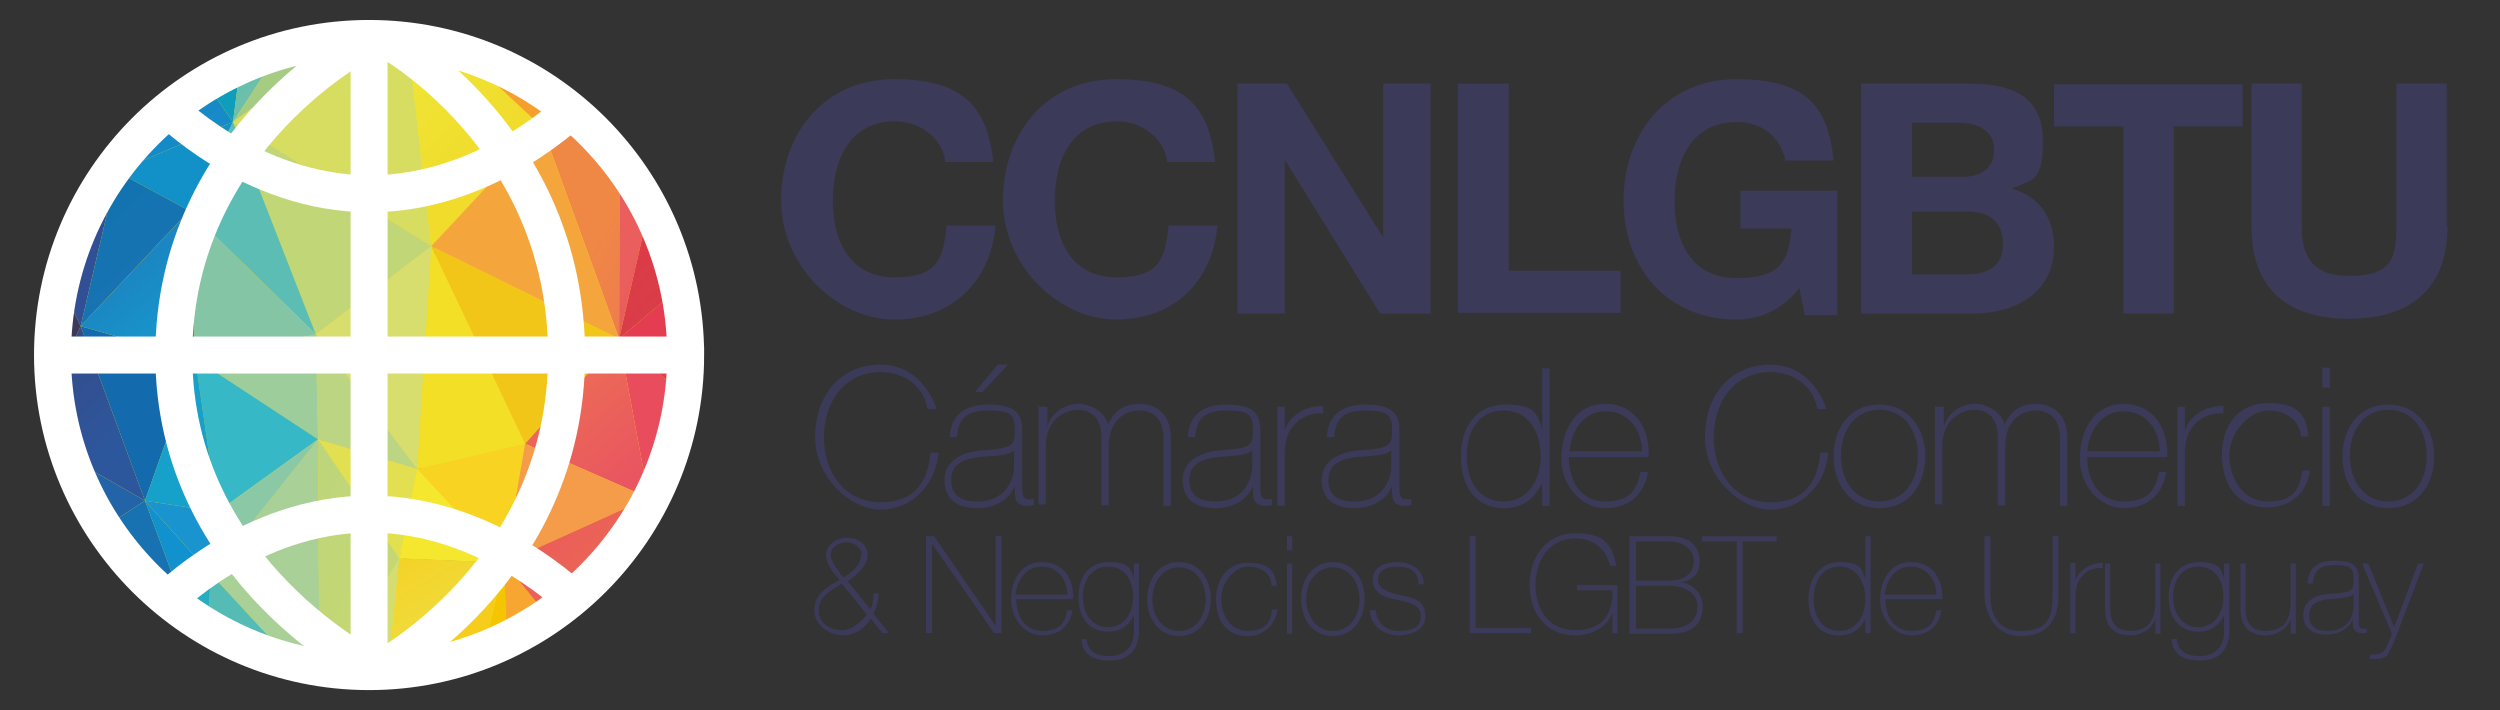 <svg xmlns="http://www.w3.org/2000/svg" xmlns:xlink="http://www.w3.org/1999/xlink" id="Capa_1" viewBox="0 0 338 96"><rect x="0" y="0" width="338" height="96" fill="#333333" stroke="none"/><defs><style>      .st0, .st1, .st2, .st3 {        fill: none;      }      .st4 {        fill: url(#linear-gradient2);      }      .st5 {        fill: url(#linear-gradient1);      }      .st6 {        fill: url(#linear-gradient9);      }      .st7 {        fill: url(#linear-gradient3);      }      .st8 {        fill: url(#linear-gradient6);      }      .st9 {        fill: url(#linear-gradient8);      }      .st10 {        fill: url(#linear-gradient7);      }      .st11 {        fill: url(#linear-gradient5);      }      .st12 {        fill: url(#linear-gradient4);      }      .st1, .st3 {        stroke: #fff;        stroke-miterlimit: 10;        stroke-width: 5px;      }      .st13 {        fill: url(#linear-gradient31);      }      .st14 {        fill: url(#linear-gradient30);      }      .st15 {        fill: url(#linear-gradient38);      }      .st16 {        fill: url(#linear-gradient32);      }      .st17 {        fill: url(#linear-gradient90);      }      .st18 {        fill: url(#linear-gradient91);      }      .st19 {        fill: url(#linear-gradient61);      }      .st20 {        fill: url(#linear-gradient60);      }      .st21 {        fill: url(#linear-gradient62);      }      .st22 {        fill: url(#linear-gradient69);      }      .st23 {        fill: url(#linear-gradient65);      }      .st24 {        fill: url(#linear-gradient68);      }      .st25 {        fill: url(#linear-gradient67);      }      .st26 {        fill: url(#linear-gradient64);      }      .st27 {        fill: url(#linear-gradient63);      }      .st28 {        fill: url(#linear-gradient66);      }      .st29 {        fill: url(#linear-gradient71);      }      .st30 {        fill: url(#linear-gradient70);      }      .st31 {        fill: url(#linear-gradient39);      }      .st32 {        fill: url(#linear-gradient34);      }      .st33 {        fill: url(#linear-gradient37);      }      .st34 {        fill: url(#linear-gradient35);      }      .st35 {        fill: url(#linear-gradient33);      }      .st36 {        fill: url(#linear-gradient36);      }      .st37 {        fill: url(#linear-gradient80);      }      .st38 {        fill: url(#linear-gradient81);      }      .st39 {        fill: url(#linear-gradient40);      }      .st40 {        fill: url(#linear-gradient41);      }      .st41 {        fill: url(#linear-gradient42);      }      .st42 {        fill: url(#linear-gradient46);      }      .st43 {        fill: url(#linear-gradient48);      }      .st44 {        fill: url(#linear-gradient43);      }      .st45 {        fill: url(#linear-gradient44);      }      .st46 {        fill: url(#linear-gradient47);      }      .st47 {        fill: url(#linear-gradient45);      }      .st48 {        fill: url(#linear-gradient49);      }      .st49 {        fill: url(#linear-gradient97);      }      .st50 {        fill: url(#linear-gradient98);      }      .st51 {        fill: url(#linear-gradient95);      }      .st52 {        fill: url(#linear-gradient99);      }      .st53 {        fill: url(#linear-gradient93);      }      .st54 {        fill: url(#linear-gradient96);      }      .st55 {        fill: url(#linear-gradient94);      }      .st56 {        fill: url(#linear-gradient92);      }      .st57 {        fill: url(#linear-gradient89);      }      .st58 {        fill: url(#linear-gradient88);      }      .st59 {        fill: url(#linear-gradient83);      }      .st60 {        fill: url(#linear-gradient85);      }      .st61 {        fill: url(#linear-gradient79);      }      .st62 {        fill: url(#linear-gradient87);      }      .st63 {        fill: url(#linear-gradient78);      }      .st64 {        fill: url(#linear-gradient77);      }      .st65 {        fill: url(#linear-gradient76);      }      .st66 {        fill: url(#linear-gradient84);      }      .st67 {        fill: url(#linear-gradient82);      }      .st68 {        fill: url(#linear-gradient86);      }      .st69 {        fill: url(#linear-gradient75);      }      .st70 {        fill: url(#linear-gradient73);      }      .st71 {        fill: url(#linear-gradient74);      }      .st72 {        fill: url(#linear-gradient72);      }      .st73 {        fill: url(#linear-gradient50);      }      .st74 {        fill: url(#linear-gradient51);      }      .st75 {        fill: url(#linear-gradient52);      }      .st76 {        fill: url(#linear-gradient59);      }      .st77 {        fill: url(#linear-gradient53);      }      .st78 {        fill: url(#linear-gradient56);      }      .st79 {        fill: url(#linear-gradient54);      }      .st80 {        fill: url(#linear-gradient57);      }      .st81 {        fill: url(#linear-gradient55);      }      .st82 {        fill: url(#linear-gradient58);      }      .st83 {        fill: url(#linear-gradient28);      }      .st84 {        fill: url(#linear-gradient29);      }      .st85 {        fill: url(#linear-gradient18);      }      .st86 {        fill: url(#linear-gradient13);      }      .st87 {        fill: url(#linear-gradient12);      }      .st88 {        fill: url(#linear-gradient15);      }      .st89 {        fill: url(#linear-gradient16);      }      .st90 {        fill: url(#linear-gradient11);      }      .st91 {        fill: url(#linear-gradient10);      }      .st92 {        fill: url(#linear-gradient17);      }      .st93 {        fill: url(#linear-gradient14);      }      .st94 {        fill: url(#linear-gradient19);      }      .st95 {        fill: url(#linear-gradient23);      }      .st96 {        fill: url(#linear-gradient22);      }      .st97 {        fill: url(#linear-gradient24);      }      .st98 {        fill: url(#linear-gradient25);      }      .st99 {        fill: url(#linear-gradient21);      }      .st100 {        fill: url(#linear-gradient20);      }      .st101 {        fill: url(#linear-gradient27);      }      .st102 {        fill: url(#linear-gradient26);      }      .st103 {        fill: url(#linear-gradient);      }      .st104 {        clip-path: url(#clippath-17);      }      .st105 {        clip-path: url(#clippath-19);      }      .st106 {        clip-path: url(#clippath-11);      }      .st107 {        clip-path: url(#clippath-16);      }      .st108 {        clip-path: url(#clippath-18);      }      .st109 {        clip-path: url(#clippath-10);      }      .st110 {        clip-path: url(#clippath-15);      }      .st111 {        clip-path: url(#clippath-13);      }      .st112 {        clip-path: url(#clippath-14);      }      .st113 {        clip-path: url(#clippath-12);      }      .st114 {        clip-path: url(#clippath-61);      }      .st115 {        clip-path: url(#clippath-67);      }      .st116 {        clip-path: url(#clippath-68);      }      .st117 {        clip-path: url(#clippath-60);      }      .st118 {        clip-path: url(#clippath-65);      }      .st119 {        clip-path: url(#clippath-62);      }      .st120 {        clip-path: url(#clippath-64);      }      .st121 {        clip-path: url(#clippath-66);      }      .st122 {        clip-path: url(#clippath-63);      }      .st123 {        clip-path: url(#clippath-76);      }      .st124 {        clip-path: url(#clippath-78);      }      .st125 {        clip-path: url(#clippath-75);      }      .st126 {        clip-path: url(#clippath-79);      }      .st127 {        clip-path: url(#clippath-50);      }      .st128 {        clip-path: url(#clippath-55);      }      .st129 {        clip-path: url(#clippath-52);      }      .st130 {        clip-path: url(#clippath-57);      }      .st131 {        clip-path: url(#clippath-54);      }      .st132 {        clip-path: url(#clippath-56);      }      .st133 {        clip-path: url(#clippath-53);      }      .st134 {        clip-path: url(#clippath-70);      }      .st135 {        clip-path: url(#clippath-77);      }      .st136 {        clip-path: url(#clippath-74);      }      .st137 {        clip-path: url(#clippath-71);      }      .st138 {        clip-path: url(#clippath-73);      }      .st139 {        clip-path: url(#clippath-72);      }      .st140 {        clip-path: url(#clippath-51);      }      .st141 {        clip-path: url(#clippath-58);      }      .st142 {        clip-path: url(#clippath-59);      }      .st143 {        clip-path: url(#clippath-31);      }      .st144 {        clip-path: url(#clippath-32);      }      .st145 {        clip-path: url(#clippath-33);      }      .st146 {        clip-path: url(#clippath-34);      }      .st147 {        clip-path: url(#clippath-35);      }      .st148 {        clip-path: url(#clippath-39);      }      .st149 {        clip-path: url(#clippath-30);      }      .st150 {        clip-path: url(#clippath-36);      }      .st151 {        clip-path: url(#clippath-37);      }      .st152 {        clip-path: url(#clippath-38);      }      .st153 {        clip-path: url(#clippath-27);      }      .st154 {        clip-path: url(#clippath-29);      }      .st155 {        clip-path: url(#clippath-26);      }      .st156 {        clip-path: url(#clippath-28);      }      .st157 {        clip-path: url(#clippath-20);      }      .st158 {        clip-path: url(#clippath-21);      }      .st159 {        clip-path: url(#clippath-22);      }      .st160 {        clip-path: url(#clippath-23);      }      .st161 {        clip-path: url(#clippath-24);      }      .st162 {        clip-path: url(#clippath-25);      }      .st163 {        clip-path: url(#clippath-69);      }      .st164 {        clip-path: url(#clippath-41);      }      .st165 {        clip-path: url(#clippath-42);      }      .st166 {        clip-path: url(#clippath-43);      }      .st167 {        clip-path: url(#clippath-44);      }      .st168 {        clip-path: url(#clippath-45);      }      .st169 {        clip-path: url(#clippath-49);      }      .st170 {        clip-path: url(#clippath-40);      }      .st171 {        clip-path: url(#clippath-46);      }      .st172 {        clip-path: url(#clippath-47);      }      .st173 {        clip-path: url(#clippath-48);      }      .st174 {        clip-path: url(#clippath-90);      }      .st175 {        clip-path: url(#clippath-95);      }      .st176 {        clip-path: url(#clippath-93);      }      .st177 {        clip-path: url(#clippath-99);      }      .st178 {        clip-path: url(#clippath-94);      }      .st179 {        clip-path: url(#clippath-96);      }      .st180 {        clip-path: url(#clippath-85);      }      .st181 {        clip-path: url(#clippath-86);      }      .st182 {        clip-path: url(#clippath-87);      }      .st183 {        clip-path: url(#clippath-80);      }      .st184 {        clip-path: url(#clippath-89);      }      .st185 {        clip-path: url(#clippath-81);      }      .st186 {        clip-path: url(#clippath-82);      }      .st187 {        clip-path: url(#clippath-83);      }      .st188 {        clip-path: url(#clippath-84);      }      .st189 {        clip-path: url(#clippath-88);      }      .st190 {        clip-path: url(#clippath-92);      }      .st191 {        clip-path: url(#clippath-97);      }      .st192 {        clip-path: url(#clippath-91);      }      .st193 {        clip-path: url(#clippath-98);      }      .st194 {        clip-path: url(#clippath-1);      }      .st195 {        clip-path: url(#clippath-3);      }      .st196 {        clip-path: url(#clippath-4);      }      .st197 {        clip-path: url(#clippath-2);      }      .st198 {        clip-path: url(#clippath-7);      }      .st199 {        clip-path: url(#clippath-6);      }      .st200 {        clip-path: url(#clippath-9);      }      .st201 {        clip-path: url(#clippath-8);      }      .st202 {        clip-path: url(#clippath-5);      }      .st203 {        clip-path: url(#clippath-102);      }      .st204 {        clip-path: url(#clippath-101);      }      .st205 {        clip-path: url(#clippath-104);      }      .st206 {        clip-path: url(#clippath-109);      }      .st207 {        clip-path: url(#clippath-106);      }      .st208 {        clip-path: url(#clippath-103);      }      .st209 {        clip-path: url(#clippath-105);      }      .st210 {        clip-path: url(#clippath-100);      }      .st211 {        clip-path: url(#clippath-108);      }      .st212 {        clip-path: url(#clippath-107);      }      .st213 {        clip-path: url(#clippath-118);      }      .st214 {        clip-path: url(#clippath-114);      }      .st215 {        clip-path: url(#clippath-119);      }      .st216 {        clip-path: url(#clippath-111);      }      .st217 {        clip-path: url(#clippath-110);      }      .st218 {        clip-path: url(#clippath-113);      }      .st219 {        clip-path: url(#clippath-112);      }      .st220 {        clip-path: url(#clippath-117);      }      .st221 {        clip-path: url(#clippath-115);      }      .st222 {        clip-path: url(#clippath-116);      }      .st223 {        clip-path: url(#clippath-143);      }      .st224 {        clip-path: url(#clippath-144);      }      .st225 {        clip-path: url(#clippath-141);      }      .st226 {        clip-path: url(#clippath-142);      }      .st227 {        clip-path: url(#clippath-140);      }      .st228 {        clip-path: url(#clippath-145);      }      .st229 {        clip-path: url(#clippath-146);      }      .st230 {        clip-path: url(#clippath-120);      }      .st231 {        clip-path: url(#clippath-125);      }      .st232 {        clip-path: url(#clippath-122);      }      .st233 {        clip-path: url(#clippath-121);      }      .st234 {        clip-path: url(#clippath-123);      }      .st235 {        clip-path: url(#clippath-124);      }      .st236 {        clip-path: url(#clippath-129);      }      .st237 {        clip-path: url(#clippath-126);      }      .st238 {        clip-path: url(#clippath-128);      }      .st239 {        clip-path: url(#clippath-127);      }      .st240 {        clip-path: url(#clippath-130);      }      .st241 {        clip-path: url(#clippath-132);      }      .st242 {        clip-path: url(#clippath-131);      }      .st243 {        clip-path: url(#clippath-134);      }      .st244 {        clip-path: url(#clippath-133);      }      .st245 {        clip-path: url(#clippath-136);      }      .st246 {        clip-path: url(#clippath-139);      }      .st247 {        clip-path: url(#clippath-137);      }      .st248 {        clip-path: url(#clippath-138);      }      .st249 {        clip-path: url(#clippath-135);      }      .st2 {        clip-rule: evenodd;      }      .st250 {        fill: url(#linear-gradient142);      }      .st251 {        fill: url(#linear-gradient143);      }      .st252 {        fill: url(#linear-gradient144);      }      .st253 {        fill: url(#linear-gradient145);      }      .st254 {        fill: url(#linear-gradient140);      }      .st255 {        fill: url(#linear-gradient141);      }      .st256 {        fill: url(#linear-gradient105);      }      .st257 {        fill: url(#linear-gradient109);      }      .st258 {        fill: url(#linear-gradient106);      }      .st259 {        fill: url(#linear-gradient107);      }      .st260 {        fill: url(#linear-gradient100);      }      .st261 {        fill: url(#linear-gradient104);      }      .st262 {        fill: url(#linear-gradient108);      }      .st263 {        fill: url(#linear-gradient103);      }      .st264 {        fill: url(#linear-gradient102);      }      .st265 {        fill: url(#linear-gradient101);      }      .st266 {        fill: url(#linear-gradient116);      }      .st267 {        fill: url(#linear-gradient115);      }      .st268 {        fill: url(#linear-gradient118);      }      .st269 {        fill: url(#linear-gradient117);      }      .st270 {        fill: url(#linear-gradient119);      }      .st271 {        fill: url(#linear-gradient113);      }      .st272 {        fill: url(#linear-gradient112);      }      .st273 {        fill: url(#linear-gradient111);      }      .st274 {        fill: url(#linear-gradient114);      }      .st275 {        fill: url(#linear-gradient110);      }      .st276 {        fill: url(#linear-gradient127);      }      .st277 {        fill: url(#linear-gradient125);      }      .st278 {        fill: url(#linear-gradient128);      }      .st279 {        fill: url(#linear-gradient126);      }      .st280 {        fill: url(#linear-gradient129);      }      .st281 {        fill: url(#linear-gradient122);      }      .st282 {        fill: url(#linear-gradient121);      }      .st283 {        fill: url(#linear-gradient123);      }      .st284 {        fill: url(#linear-gradient124);      }      .st285 {        fill: url(#linear-gradient120);      }      .st286 {        fill: url(#linear-gradient133);      }      .st287 {        fill: url(#linear-gradient132);      }      .st288 {        fill: url(#linear-gradient134);      }      .st289 {        fill: url(#linear-gradient130);      }      .st290 {        fill: url(#linear-gradient136);      }      .st291 {        fill: url(#linear-gradient138);      }      .st292 {        fill: url(#linear-gradient139);      }      .st293 {        fill: url(#linear-gradient135);      }      .st294 {        fill: url(#linear-gradient137);      }      .st295 {        fill: url(#linear-gradient131);      }      .st3 {        fill-rule: evenodd;      }      .st296 {        fill: #3b3a59;      }      .st297 {        clip-path: url(#clippath);      }    </style><clipPath id="clippath"><path class="st2" d="M92.7,48c0,23.6-19.2,42.8-42.8,42.8S7.1,71.6,7.1,48,26.2,5.2,49.9,5.2s42.8,19.2,42.8,42.8Z"></path></clipPath><clipPath id="clippath-1"><polygon class="st0" points="29.4 77.6 44 93.5 43.7 59.4 29.4 77.6"></polygon></clipPath><linearGradient id="linear-gradient" x1="-382.1" y1="941.2" x2="-381.8" y2="941.2" gradientTransform="translate(-44821.8 157329.8) rotate(56) scale(143.4 -133) skewX(-20.5)" gradientUnits="userSpaceOnUse"><stop offset="0" stop-color="#f4df27"></stop><stop offset="1" stop-color="#f6d525"></stop></linearGradient><clipPath id="clippath-2"><polygon class="st0" points="29.4 77.6 28.6 94.2 29.8 94.2 44 93.5 29.4 77.6"></polygon></clipPath><linearGradient id="linear-gradient1" x1="-388.3" y1="945.9" x2="-388" y2="945.9" gradientTransform="translate(-46708.6 77187.4) rotate(34.6) scale(101.8 -95.2) skewX(19.6)" xlink:href="#linear-gradient"></linearGradient><clipPath id="clippath-3"><polygon class="st0" points="5.6 94.2 14.9 94.2 11.4 73.8 5.6 94.2"></polygon></clipPath><linearGradient id="linear-gradient2" x1="-372.6" y1="956.4" x2="-372.3" y2="956.4" gradientTransform="translate(-30858.8 101665.9) rotate(55.3) scale(92.9 -87) skewX(-19.4)" xlink:href="#linear-gradient"></linearGradient><clipPath id="clippath-4"><polygon class="st0" points="20.7 67.7 5.4 58.8 11.4 73.8 20.7 67.7"></polygon></clipPath><linearGradient id="linear-gradient3" x1="-388.2" y1="947.1" x2="-387.9" y2="947.1" gradientTransform="translate(-46726.1 69961.2) rotate(32.1) scale(98.7 -88.7) skewX(23.6)" xlink:href="#linear-gradient"></linearGradient><clipPath id="clippath-5"><polygon class="st0" points="5.4 58.8 5.4 94.2 5.6 94.2 11.4 73.8 5.4 58.8"></polygon></clipPath><linearGradient id="linear-gradient4" x1="-348.9" y1="974" x2="-348.6" y2="974" gradientTransform="translate(-20532.2 166168) rotate(75.3) scale(129.8 -63.6) skewX(-41.1)" xlink:href="#linear-gradient"></linearGradient><clipPath id="clippath-6"><polygon class="st0" points="12.1 44.1 20.7 67.7 27.4 48.5 12.1 44.1"></polygon></clipPath><linearGradient id="linear-gradient5" x1="-384.3" y1="942.9" x2="-384" y2="942.9" gradientTransform="translate(-46461.9 107608.5) rotate(44.2) scale(116.1 -116.1) skewX(1.5)" xlink:href="#linear-gradient"></linearGradient><clipPath id="clippath-7"><polygon class="st0" points="12.1 44.1 5.4 58.8 20.7 67.7 12.1 44.1"></polygon></clipPath><linearGradient id="linear-gradient6" x1="-384" y1="943.4" x2="-383.7" y2="943.4" gradientTransform="translate(-46146 107632.4) rotate(44.5) scale(115.6 -115.6) skewX(1)" xlink:href="#linear-gradient"></linearGradient><clipPath id="clippath-8"><polygon class="st0" points="5.7 30.3 5.4 58.8 12.1 44.1 5.7 30.3"></polygon></clipPath><linearGradient id="linear-gradient7" x1="-355.1" y1="969.5" x2="-354.8" y2="969.5" gradientTransform="translate(-22377.5 131271.3) rotate(69.8) scale(105.6 -68.4) skewX(-37.3)" xlink:href="#linear-gradient"></linearGradient><clipPath id="clippath-9"><polygon class="st0" points="17 23.2 5.7 30.3 12.1 44.1 17 23.2"></polygon></clipPath><linearGradient id="linear-gradient8" x1="-376.9" y1="951.2" x2="-376.6" y2="951.2" gradientTransform="translate(-35190.3 95778.6) rotate(49.6) scale(94.6 -93.4) skewX(-9.2)" xlink:href="#linear-gradient"></linearGradient><clipPath id="clippath-10"><polygon class="st0" points="12.5 6.1 5.7 30.3 17 23.2 12.5 6.1"></polygon></clipPath><linearGradient id="linear-gradient9" x1="-375.6" y1="950.4" x2="-375.3" y2="950.4" gradientTransform="translate(-35044 110337.9) rotate(53.8) scale(103.2 -98.4) skewX(-16.8)" xlink:href="#linear-gradient"></linearGradient><clipPath id="clippath-11"><polygon class="st0" points="5.7 30.3 12.5 6.1 8.9 4.2 5.2 4.2 5.7 30.3"></polygon></clipPath><linearGradient id="linear-gradient10" x1="-359.3" y1="964.6" x2="-359" y2="964.6" gradientTransform="translate(-24264.6 130274.8) rotate(67.8) scale(106.2 -74.3) skewX(-35.6)" xlink:href="#linear-gradient"></linearGradient><clipPath id="clippath-12"><polygon class="st0" points="12 4.2 8.9 4.2 12.5 6.1 12 4.2"></polygon></clipPath><linearGradient id="linear-gradient11" x1="-357" y1="970.8" x2="-356.7" y2="970.8" gradientTransform="translate(-22480.5 91071.2) rotate(61.9) scale(77.8 -64.6) skewX(-29.1)" xlink:href="#linear-gradient"></linearGradient><clipPath id="clippath-13"><polygon class="st0" points="17 23.2 20.2 4.2 15 4.2 12.5 6.1 17 23.2"></polygon></clipPath><linearGradient id="linear-gradient12" x1="-366.5" y1="959.4" x2="-366.2" y2="959.4" gradientTransform="translate(-27298.3 107809.4) rotate(60.5) scale(93.4 -80.1) skewX(-27.2)" xlink:href="#linear-gradient"></linearGradient><clipPath id="clippath-14"><polygon class="st0" points="15 4.2 12 4.2 12.5 6.1 15 4.2"></polygon></clipPath><linearGradient id="linear-gradient13" x1="-380.6" y1="947.1" x2="-380.3" y2="947.1" gradientTransform="translate(-40125.3 92232.9) rotate(44.4) scale(99.2 -99.2) skewX(1.1)" xlink:href="#linear-gradient"></linearGradient><clipPath id="clippath-15"><polygon class="st0" points="32.5 16.5 24 4.2 20.2 4.2 17 23.2 32.5 16.5"></polygon></clipPath><linearGradient id="linear-gradient14" x1="-383.8" y1="942.4" x2="-383.5" y2="942.4" gradientTransform="translate(-46397.2 106423.8) rotate(44) scale(115.5 -115.4) skewX(2)" xlink:href="#linear-gradient"></linearGradient><clipPath id="clippath-16"><polygon class="st0" points="33.9 4.2 24 4.2 32.5 16.5 33.9 4.2"></polygon></clipPath><linearGradient id="linear-gradient15" x1="-383.4" y1="946.5" x2="-383.1" y2="946.5" gradientTransform="translate(-41811.2 80565.3) rotate(39.2) scale(95.9 -93.9) skewX(11.4)" xlink:href="#linear-gradient"></linearGradient><clipPath id="clippath-17"><polygon class="st0" points="40.3 4.2 33.9 4.2 32.5 16.5 40.3 4.2"></polygon></clipPath><linearGradient id="linear-gradient16" x1="-386.1" y1="937.9" x2="-385.8" y2="937.9" gradientTransform="translate(-53472.3 128352.2) rotate(45) scale(137.1 -137.1)" xlink:href="#linear-gradient"></linearGradient><clipPath id="clippath-18"><polygon class="st0" points="49 4.2 40.3 4.2 32.5 16.5 49 4.2"></polygon></clipPath><linearGradient id="linear-gradient17" x1="-389.9" y1="936.6" x2="-389.6" y2="936.6" gradientTransform="translate(-61653.8 103263.5) rotate(34.6) scale(137.1 -128.2) skewX(19.5)" xlink:href="#linear-gradient"></linearGradient><clipPath id="clippath-19"><polygon class="st0" points="58.8 33.3 55.6 4.2 49 4.2 32.5 16.5 58.8 33.3"></polygon></clipPath><linearGradient id="linear-gradient18" x1="-391.2" y1="931" x2="-390.9" y2="931" gradientTransform="translate(-78239.1 155109.4) rotate(39) scale(186.5 -182.4) skewX(11.8)" xlink:href="#linear-gradient"></linearGradient><clipPath id="clippath-20"><polygon class="st0" points="44 93.5 44.2 94.2 52.2 94.2 53.1 89.7 44 93.5"></polygon></clipPath><linearGradient id="linear-gradient19" x1="-370.8" y1="962.6" x2="-370.5" y2="962.6" gradientTransform="translate(-26483.5 80651.7) rotate(53.4) scale(75.2 -72) skewX(-16.2)" xlink:href="#linear-gradient"></linearGradient><clipPath id="clippath-21"><polygon class="st0" points="29.8 94.2 43.8 94.2 44 93.5 29.8 94.2"></polygon></clipPath><linearGradient id="linear-gradient20" x1="-381.9" y1="944.3" x2="-381.6" y2="944.3" gradientTransform="translate(-41843.9 126922.6) rotate(52.1) scale(121.2 -117.5) skewX(-13.8)" xlink:href="#linear-gradient"></linearGradient><clipPath id="clippath-22"><polygon class="st0" points="43.8 94.2 44.2 94.2 44 93.5 43.8 94.2"></polygon></clipPath><linearGradient id="linear-gradient21" x1="-375.9" y1="949" x2="-375.6" y2="949" gradientTransform="translate(-34282 142531) rotate(60.9) scale(123.1 -104.6) skewX(-27.8)" xlink:href="#linear-gradient"></linearGradient><clipPath id="clippath-23"><polygon class="st0" points="71.4 60 58.8 33.3 57 63.4 71.4 60"></polygon></clipPath><linearGradient id="linear-gradient22" x1="-382.8" y1="941.5" x2="-382.5" y2="941.5" gradientTransform="translate(-43928.8 137768.1) rotate(52.9) scale(130.4 -125.5) skewX(-15.2)" xlink:href="#linear-gradient"></linearGradient><clipPath id="clippath-24"><polygon class="st0" points="73.6 17.2 59.9 4.2 55.6 4.2 58.8 33.3 73.6 17.2"></polygon></clipPath><linearGradient id="linear-gradient23" x1="-386.6" y1="935.9" x2="-386.3" y2="935.9" gradientTransform="translate(-55352.5 153396.6) rotate(49) scale(153.7 -152.2) skewX(-7.9)" xlink:href="#linear-gradient"></linearGradient><clipPath id="clippath-25"><polygon class="st0" points="75.5 4.2 59.9 4.2 73.6 17.2 75.5 4.2"></polygon></clipPath><linearGradient id="linear-gradient24" x1="-390.4" y1="933.5" x2="-390.1" y2="933.5" gradientTransform="translate(-66877.8 126650) rotate(37.8) scale(156 -151.1) skewX(13.9)" xlink:href="#linear-gradient"></linearGradient><clipPath id="clippath-26"><polygon class="st0" points="84 17.6 80.9 4.2 75.5 4.2 73.6 17.2 84 17.6"></polygon></clipPath><linearGradient id="linear-gradient25" x1="-373.6" y1="950.9" x2="-373.3" y2="950.9" gradientTransform="translate(-30743.4 121436.9) rotate(59.8) scale(106.1 -92.2) skewX(-26.3)" xlink:href="#linear-gradient"></linearGradient><clipPath id="clippath-27"><polygon class="st0" points="87.9 4.2 80.9 4.2 84 17.6 87.9 4.2"></polygon></clipPath><linearGradient id="linear-gradient26" x1="-380.6" y1="943.3" x2="-380.3" y2="943.3" gradientTransform="translate(-39025.2 127046.4) rotate(54.1) scale(118.5 -112.5) skewX(-17.3)" xlink:href="#linear-gradient"></linearGradient><clipPath id="clippath-28"><polygon class="st0" points="89.8 19.7 90.2 4.2 87.9 4.2 84 17.6 89.8 19.7"></polygon></clipPath><linearGradient id="linear-gradient27" x1="-360" y1="965.2" x2="-359.7" y2="965.2" gradientTransform="translate(-21794.7 114371.6) rotate(67.3) scale(93.6 -66.7) skewX(-35.1)" xlink:href="#linear-gradient"></linearGradient><clipPath id="clippath-29"><polygon class="st0" points="94.6 17.3 94.6 4.2 90.2 4.2 89.8 19.7 94.6 17.3"></polygon></clipPath><linearGradient id="linear-gradient28" x1="-378.1" y1="947.1" x2="-377.8" y2="947.1" gradientTransform="translate(-34498 114919.7) rotate(55) scale(105.9 -99.5) skewX(-18.8)" xlink:href="#linear-gradient"></linearGradient><clipPath id="clippath-30"><polygon class="st0" points="94.6 94.2 94.6 89.6 88.2 94.2 94.6 94.2"></polygon></clipPath><linearGradient id="linear-gradient29" x1="-397" y1="945.6" x2="-396.7" y2="945.6" gradientTransform="translate(-54034.2 55507.7) rotate(22.7) scale(106.9 -76.2) skewX(35.1)" xlink:href="#linear-gradient"></linearGradient><clipPath id="clippath-31"><polygon class="st0" points="94.6 26.9 94.6 17.3 89.8 19.7 94.6 26.9"></polygon></clipPath><linearGradient id="linear-gradient30" x1="-379.8" y1="949.6" x2="-379.5" y2="949.6" gradientTransform="translate(-33728.2 86607) rotate(47.7) scale(88.1 -87.7) skewX(-5.3)" xlink:href="#linear-gradient"></linearGradient><clipPath id="clippath-32"><polygon class="st0" points="94.6 55.5 94.6 49.4 93.4 54.2 94.6 55.5"></polygon></clipPath><linearGradient id="linear-gradient31" x1="-364.7" y1="959.7" x2="-364.4" y2="959.7" gradientTransform="translate(-23895.8 135925.8) rotate(68.6) scale(110.2 -75) skewX(-36.2)" xlink:href="#linear-gradient"></linearGradient><clipPath id="clippath-33"><polygon class="st0" points="87.8 67.3 94.6 64.7 94.6 55.5 93.4 54.2 87.8 67.3"></polygon></clipPath><linearGradient id="linear-gradient32" x1="-389" y1="947.5" x2="-388.7" y2="947.5" gradientTransform="translate(-42139.1 65681.9) rotate(33) scale(90.1 -82.4) skewX(22.1)" xlink:href="#linear-gradient"></linearGradient><clipPath id="clippath-34"><polygon class="st0" points="94.6 81.7 94.6 64.7 87.8 67.3 94.6 81.7"></polygon></clipPath><linearGradient id="linear-gradient33" x1="-382.5" y1="944.2" x2="-382.2" y2="944.2" gradientTransform="translate(-39237.7 115927.3) rotate(51.3) scale(111.9 -109.2) skewX(-12.3)" xlink:href="#linear-gradient"></linearGradient><clipPath id="clippath-35"><polygon class="st0" points="85.1 94.2 88.2 94.2 94.6 89.6 94.6 81.7 87.8 67.3 85.1 94.2"></polygon></clipPath><linearGradient id="linear-gradient34" x1="-381.3" y1="943.8" x2="-381" y2="943.8" gradientTransform="translate(-38982.2 137137.2) rotate(56.1) scale(124.6 -115.3) skewX(-20.7)" xlink:href="#linear-gradient"></linearGradient><clipPath id="clippath-36"><polygon class="st0" points="84 17.6 73.6 17.2 83.8 45.8 84 17.6"></polygon></clipPath><linearGradient id="linear-gradient35" x1="-375.1" y1="948.9" x2="-374.8" y2="948.9" gradientTransform="translate(-32253.5 131035.6) rotate(60.3) scale(113.9 -97.9) skewX(-27)" xlink:href="#linear-gradient"></linearGradient><clipPath id="clippath-37"><polygon class="st0" points="73.6 17.2 58.8 33.3 83.8 45.8 73.6 17.2"></polygon></clipPath><linearGradient id="linear-gradient36" x1="-392" y1="932.1" x2="-391.7" y2="932.1" gradientTransform="translate(-74439 132378.8) rotate(35.9) scale(170.3 -161.9) skewX(17.3)" xlink:href="#linear-gradient"></linearGradient><clipPath id="clippath-38"><polygon class="st0" points="89.8 19.7 84 17.6 83.8 45.8 89.8 19.7"></polygon></clipPath><linearGradient id="linear-gradient37" x1="-355.6" y1="968.6" x2="-355.3" y2="968.6" gradientTransform="translate(-20282.9 131999.6) rotate(71.6) scale(105.1 -63) skewX(-38.7)" xlink:href="#linear-gradient"></linearGradient><clipPath id="clippath-39"><polygon class="st0" points="83.8 45.8 94.6 36.6 94.6 26.9 89.8 19.7 83.8 45.8"></polygon></clipPath><linearGradient id="linear-gradient38" x1="-385.3" y1="939.6" x2="-385" y2="939.6" gradientTransform="translate(-46723.4 124889.9) rotate(48.1) scale(126.5 -125.8) skewX(-6.2)" xlink:href="#linear-gradient"></linearGradient><clipPath id="clippath-40"><polygon class="st0" points="93.4 54.2 94.6 49.4 94.6 36.6 83.8 45.8 93.4 54.2"></polygon></clipPath><linearGradient id="linear-gradient39" x1="-386.4" y1="941.9" x2="-386.1" y2="941.9" gradientTransform="translate(-45145 97543.1) rotate(42) scale(109.6 -109) skewX(5.9)" xlink:href="#linear-gradient"></linearGradient><clipPath id="clippath-41"><polygon class="st0" points="83.8 45.8 58.8 33.3 71.4 60 83.8 45.8"></polygon></clipPath><linearGradient id="linear-gradient40" x1="-392.4" y1="933" x2="-392.1" y2="933" gradientTransform="translate(-73135.4 121562.2) rotate(34.1) scale(163.5 -151.8) skewX(20.4)" xlink:href="#linear-gradient"></linearGradient><clipPath id="clippath-42"><polygon class="st0" points="93.4 54.2 83.8 45.8 87.8 67.3 93.4 54.2"></polygon></clipPath><linearGradient id="linear-gradient41" x1="-375.1" y1="953.6" x2="-374.8" y2="953.6" gradientTransform="translate(-29738.7 98025.7) rotate(55) scale(90 -84.5) skewX(-19)" xlink:href="#linear-gradient"></linearGradient><clipPath id="clippath-43"><polygon class="st0" points="87.8 67.3 83.8 45.8 71.4 60 87.8 67.3"></polygon></clipPath><linearGradient id="linear-gradient42" x1="-388.1" y1="940.2" x2="-387.8" y2="940.2" gradientTransform="translate(-50014.4 100131) rotate(39.7) scale(117.9 -115.9) skewX(10.4)" xlink:href="#linear-gradient"></linearGradient><clipPath id="clippath-44"><polygon class="st0" points="57 63.4 68.6 76.1 71.4 60 57 63.4"></polygon></clipPath><linearGradient id="linear-gradient43" x1="-387.8" y1="946" x2="-387.5" y2="946" gradientTransform="translate(-43916.3 74275.7) rotate(35.2) scale(96.4 -90.9) skewX(18.5)" xlink:href="#linear-gradient"></linearGradient><clipPath id="clippath-45"><polygon class="st0" points="68.6 76.1 87.8 67.3 71.4 60 68.6 76.1"></polygon></clipPath><linearGradient id="linear-gradient44" x1="-393.4" y1="940.6" x2="-393.1" y2="940.6" gradientTransform="translate(-57710.6 74846.5) rotate(28) scale(119.5 -99) skewX(29.3)" xlink:href="#linear-gradient"></linearGradient><clipPath id="clippath-46"><polygon class="st0" points="68.6 76.1 83 94.2 85.1 94.2 87.8 67.3 68.6 76.1"></polygon></clipPath><linearGradient id="linear-gradient45" x1="-388.9" y1="936.2" x2="-388.6" y2="936.2" gradientTransform="translate(-57046.7 133557.9) rotate(44) scale(145 -145) skewX(2)" xlink:href="#linear-gradient"></linearGradient><clipPath id="clippath-47"><polygon class="st0" points="69 94.2 83 94.2 68.6 76.1 69 94.2"></polygon></clipPath><linearGradient id="linear-gradient46" x1="-385.6" y1="938.5" x2="-385.3" y2="938.5" gradientTransform="translate(-49355.1 152117.9) rotate(52.1) scale(145.5 -141.1) skewX(-13.8)" xlink:href="#linear-gradient"></linearGradient><clipPath id="clippath-48"><polygon class="st0" points="54.6 75.5 57 63.4 43.7 59.4 54.6 75.5"></polygon></clipPath><linearGradient id="linear-gradient47" x1="-385.4" y1="948.5" x2="-385.1" y2="948.5" gradientTransform="translate(-40536 74073.6) rotate(37.6) scale(90.9 -87.9) skewX(14.3)" xlink:href="#linear-gradient"></linearGradient><clipPath id="clippath-49"><polygon class="st0" points="43.7 59.4 44 93.5 54.6 75.5 43.7 59.4"></polygon></clipPath><linearGradient id="linear-gradient48" x1="-375.2" y1="948.3" x2="-374.9" y2="948.3" gradientTransform="translate(-34217 157334) rotate(63.3) scale(133 -106.8) skewX(-30.8)" xlink:href="#linear-gradient"></linearGradient><clipPath id="clippath-50"><polygon class="st0" points="54.6 75.5 68.6 76.1 57 63.4 54.6 75.5"></polygon></clipPath><linearGradient id="linear-gradient49" x1="-389.8" y1="949.9" x2="-389.5" y2="949.9" gradientTransform="translate(-42738.7 58963.4) rotate(29.9) scale(88.1 -76.2) skewX(26.7)" xlink:href="#linear-gradient"></linearGradient><clipPath id="clippath-51"><polygon class="st0" points="53.1 89.7 68.6 76.1 54.6 75.5 53.1 89.7"></polygon></clipPath><linearGradient id="linear-gradient50" x1="-391" y1="945.9" x2="-390.7" y2="945.9" gradientTransform="translate(-47937.7 67274.7) rotate(30.2) scale(100 -86.9) skewX(26.3)" xlink:href="#linear-gradient"></linearGradient><clipPath id="clippath-52"><polygon class="st0" points="44 93.5 53.1 89.7 54.6 75.5 44 93.5"></polygon></clipPath><linearGradient id="linear-gradient51" x1="-379.5" y1="952.2" x2="-379.2" y2="952.2" gradientTransform="translate(-34447 86286.1) rotate(47.1) scale(88.4 -88.2) skewX(-4.1)" xlink:href="#linear-gradient"></linearGradient><clipPath id="clippath-53"><polygon class="st0" points="58.8 33.3 32.5 16.5 43.4 45.2 58.8 33.3"></polygon></clipPath><linearGradient id="linear-gradient52" x1="-392.2" y1="932" x2="-391.9" y2="932" gradientTransform="translate(-78111.9 131955.3) rotate(34.5) scale(175.7 -164.1) skewX(19.6)" xlink:href="#linear-gradient"></linearGradient><clipPath id="clippath-54"><polygon class="st0" points="57 63.4 58.8 33.3 43.4 45.2 57 63.4"></polygon></clipPath><linearGradient id="linear-gradient53" x1="-383.8" y1="940.1" x2="-383.5" y2="940.1" gradientTransform="translate(-46799.3 138412) rotate(51.1) scale(134.2 -131.1) skewX(-12)" xlink:href="#linear-gradient"></linearGradient><clipPath id="clippath-55"><polygon class="st0" points="43.7 59.4 43.4 45.2 27.4 48.5 43.7 59.4"></polygon></clipPath><linearGradient id="linear-gradient54" x1="-390.5" y1="945.3" x2="-390.2" y2="945.3" gradientTransform="translate(-49445.5 65886.3) rotate(28.9) scale(101.9 -86.3) skewX(28)" xlink:href="#linear-gradient"></linearGradient><clipPath id="clippath-56"><polygon class="st0" points="57 63.4 43.4 45.2 43.7 59.4 57 63.4"></polygon></clipPath><linearGradient id="linear-gradient55" x1="-384.5" y1="946.9" x2="-384.2" y2="946.9" gradientTransform="translate(-41401.9 83723.2) rotate(40.5) scale(96.9 -95.6) skewX(9)" xlink:href="#linear-gradient"></linearGradient><clipPath id="clippath-57"><polygon class="st0" points="30.3 69.2 43.7 59.4 27.4 48.5 30.3 69.2"></polygon></clipPath><linearGradient id="linear-gradient56" x1="-387.1" y1="942" x2="-386.8" y2="942" gradientTransform="translate(-49677.4 95867.6) rotate(38.8) scale(115 -112.3) skewX(12.1)" xlink:href="#linear-gradient"></linearGradient><clipPath id="clippath-58"><polygon class="st0" points="27.4 48.5 20.7 67.7 30.3 69.2 27.4 48.5"></polygon></clipPath><linearGradient id="linear-gradient57" x1="-373" y1="956.5" x2="-372.7" y2="956.5" gradientTransform="translate(-30334.8 93829.9) rotate(53.6) scale(87.6 -83.7) skewX(-16.5)" xlink:href="#linear-gradient"></linearGradient><clipPath id="clippath-59"><polygon class="st0" points="30.3 69.2 29.4 77.6 43.7 59.4 30.3 69.2"></polygon></clipPath><linearGradient id="linear-gradient58" x1="-386.8" y1="943.4" x2="-386.5" y2="943.4" gradientTransform="translate(-47549.4 91642.8) rotate(38.9) scale(109.8 -107.2) skewX(12)" xlink:href="#linear-gradient"></linearGradient><clipPath id="clippath-60"><polygon class="st0" points="20.7 67.7 29.4 77.6 30.3 69.2 20.7 67.7"></polygon></clipPath><linearGradient id="linear-gradient59" x1="-382.4" y1="964.8" x2="-382.1" y2="964.8" gradientTransform="translate(-30659.7 45752.7) rotate(32.8) scale(62.6 -57) skewX(22.5)" xlink:href="#linear-gradient"></linearGradient><clipPath id="clippath-61"><polygon class="st0" points="32.5 16.5 17 23.2 26.6 28.5 32.5 16.5"></polygon></clipPath><linearGradient id="linear-gradient60" x1="-390.5" y1="947.9" x2="-390.2" y2="947.9" gradientTransform="translate(-47313.1 55373.5) rotate(26) scale(94.4 -74.4) skewX(31.6)" xlink:href="#linear-gradient"></linearGradient><clipPath id="clippath-62"><polygon class="st0" points="43.4 45.2 32.5 16.5 26.6 28.5 43.4 45.2"></polygon></clipPath><linearGradient id="linear-gradient61" x1="-385.1" y1="939.2" x2="-384.8" y2="939.2" gradientTransform="translate(-50549.7 130385.2) rotate(47.2) scale(134.2 -133.9) skewX(-4.3)" xlink:href="#linear-gradient"></linearGradient><clipPath id="clippath-63"><polygon class="st0" points="26.6 28.5 17 23.2 12.1 44.1 26.6 28.5"></polygon></clipPath><linearGradient id="linear-gradient62" x1="-384" y1="944.2" x2="-383.7" y2="944.2" gradientTransform="translate(-45024.1 97081.2) rotate(42.3) scale(108.6 -108.1) skewX(5.4)" xlink:href="#linear-gradient"></linearGradient><clipPath id="clippath-64"><polygon class="st0" points="26.6 28.5 12.1 44.1 27.4 48.5 26.6 28.5"></polygon></clipPath><linearGradient id="linear-gradient63" x1="-385.5" y1="943.2" x2="-385.2" y2="943.2" gradientTransform="translate(-47489.2 93687.9) rotate(39.6) scale(110.6 -108.6) skewX(10.6)" xlink:href="#linear-gradient"></linearGradient><clipPath id="clippath-65"><polygon class="st0" points="43.4 45.2 26.6 28.5 27.4 48.5 43.4 45.2"></polygon></clipPath><linearGradient id="linear-gradient64" x1="-387.6" y1="941.6" x2="-387.3" y2="941.6" gradientTransform="translate(-50928.2 92423.7) rotate(37.1) scale(115.3 -110.9) skewX(15.3)" xlink:href="#linear-gradient"></linearGradient><clipPath id="clippath-66"><polygon class="st0" points="11.4 73.8 26 82.2 20.7 67.7 11.4 73.8"></polygon></clipPath><linearGradient id="linear-gradient65" x1="-388.1" y1="948.4" x2="-387.8" y2="948.4" gradientTransform="translate(-44824.6 67143.4) rotate(32.1) scale(94.4 -85) skewX(23.5)" xlink:href="#linear-gradient"></linearGradient><clipPath id="clippath-67"><polygon class="st0" points="26 82.2 29.4 77.6 20.7 67.7 26 82.2"></polygon></clipPath><linearGradient id="linear-gradient66" x1="-373.7" y1="962.9" x2="-373.4" y2="962.9" gradientTransform="translate(-28214.9 67018.7) rotate(46.3) scale(69.3 -69.2) skewX(-2.5)" xlink:href="#linear-gradient"></linearGradient><clipPath id="clippath-68"><polygon class="st0" points="11.4 73.8 14.9 94.2 16.7 94.2 26 82.2 11.4 73.8"></polygon></clipPath><linearGradient id="linear-gradient67" x1="-384.2" y1="944.4" x2="-383.9" y2="944.4" gradientTransform="translate(-45028.4 103977.3) rotate(44.2) scale(112.2 -112.1) skewX(1.6)" xlink:href="#linear-gradient"></linearGradient><clipPath id="clippath-69"><polygon class="st0" points="26 82.2 28.6 94.2 28.6 94.2 29.4 77.6 26 82.2"></polygon></clipPath><linearGradient id="linear-gradient68" x1="-316.2" y1="1017.6" x2="-315.9" y2="1017.6" gradientTransform="translate(-13156.6 77199.3) rotate(72) scale(60.8 -35.7) skewX(-39)" xlink:href="#linear-gradient"></linearGradient><clipPath id="clippath-70"><polygon class="st0" points="16.7 94.2 28.6 94.2 26 82.2 16.7 94.2"></polygon></clipPath><linearGradient id="linear-gradient69" x1="-386.7" y1="951.8" x2="-386.4" y2="951.8" gradientTransform="translate(-40676.7 64016.8) rotate(33.6) scale(86.4 -79.6) skewX(21.2)" xlink:href="#linear-gradient"></linearGradient><clipPath id="clippath-71"><polygon class="st0" points="53.1 89.7 56.6 94.2 64.4 94.2 68.6 76.1 53.1 89.7"></polygon></clipPath><linearGradient id="linear-gradient70" x1="-385" y1="942.3" x2="-384.7" y2="942.3" gradientTransform="translate(-45152.9 114171.7) rotate(46.7) scale(118.2 -118) skewX(-3.3)" xlink:href="#linear-gradient"></linearGradient><clipPath id="clippath-72"><polygon class="st0" points="64.4 94.2 69 94.2 68.6 76.1 64.4 94.2"></polygon></clipPath><linearGradient id="linear-gradient71" x1="-357.5" y1="966.6" x2="-357.2" y2="966.6" gradientTransform="translate(-21631.3 149094.9) rotate(72.4) scale(118 -67.9) skewX(-39.3)" xlink:href="#linear-gradient"></linearGradient><clipPath id="clippath-73"><polygon class="st0" points="52.2 94.2 56.6 94.2 53.1 89.7 52.2 94.2"></polygon></clipPath><linearGradient id="linear-gradient72" x1="-385.1" y1="946.4" x2="-384.8" y2="946.4" gradientTransform="translate(-41771.2 89661.6) rotate(42.1) scale(100.4 -99.9) skewX(5.8)" xlink:href="#linear-gradient"></linearGradient><clipPath id="clippath-74"><polygon class="st0" points="28.5 77.6 43.2 93.5 43 59.4 28.5 77.6"></polygon></clipPath><linearGradient id="linear-gradient73" x1="-382.2" y1="941" x2="-381.9" y2="941" gradientTransform="translate(-45248.7 158916.6) rotate(56) scale(144.8 -134.3) skewX(-20.5)" gradientUnits="userSpaceOnUse"><stop offset="0" stop-color="#a8d097"></stop><stop offset="1" stop-color="#8cc79f"></stop></linearGradient><clipPath id="clippath-75"><polygon class="st0" points="28.5 77.6 27.6 94.2 28.8 94.2 43.2 93.5 28.5 77.6"></polygon></clipPath><linearGradient id="linear-gradient74" x1="-388.3" y1="945.7" x2="-388" y2="945.7" gradientTransform="translate(-47038.5 77757.9) rotate(34.6) scale(102.6 -95.9) skewX(19.6)" gradientUnits="userSpaceOnUse"><stop offset="0" stop-color="#55bbb5"></stop><stop offset="1" stop-color="#73c1a7"></stop></linearGradient><clipPath id="clippath-76"><polygon class="st0" points="4.3 94.2 13.7 94.2 10.2 73.8 4.3 94.2"></polygon></clipPath><linearGradient id="linear-gradient75" x1="-372.7" y1="956.3" x2="-372.4" y2="956.3" gradientTransform="translate(-30982 102096.2) rotate(55.3) scale(93.3 -87.3) skewX(-19.4)" gradientUnits="userSpaceOnUse"><stop offset="0" stop-color="#3f3d7b"></stop><stop offset="1" stop-color="#374471"></stop></linearGradient><clipPath id="clippath-77"><polygon class="st0" points="19.6 67.7 4.1 58.8 10.2 73.8 19.6 67.7"></polygon></clipPath><linearGradient id="linear-gradient76" x1="-388.3" y1="946.8" x2="-388" y2="946.8" gradientTransform="translate(-47137 70604.7) rotate(32.1) scale(99.6 -89.6) skewX(23.6)" gradientUnits="userSpaceOnUse"><stop offset="0" stop-color="#2364a8"></stop><stop offset="1" stop-color="#3c3d79"></stop></linearGradient><clipPath id="clippath-78"><polygon class="st0" points="4.1 58.8 4.1 94.2 4.3 94.2 10.2 73.8 4.1 58.8"></polygon></clipPath><linearGradient id="linear-gradient77" x1="-349.3" y1="973.5" x2="-349" y2="973.5" gradientTransform="translate(-20716.7 167899) rotate(75.3) scale(131.1 -64.2) skewX(-41.1)" gradientUnits="userSpaceOnUse"><stop offset="0" stop-color="#3b3a5a"></stop><stop offset="1" stop-color="#3c3b5a"></stop></linearGradient><clipPath id="clippath-79"><polygon class="st0" points="10.9 44.1 19.6 67.7 26.4 48.5 10.9 44.1"></polygon></clipPath><linearGradient id="linear-gradient78" x1="-384.4" y1="942.7" x2="-384.1" y2="942.7" gradientTransform="translate(-46702.4 108187.6) rotate(44.2) scale(116.8 -116.7) skewX(1.5)" gradientUnits="userSpaceOnUse"><stop offset="0" stop-color="#0b8fc5"></stop><stop offset="1" stop-color="#136bad"></stop></linearGradient><clipPath id="clippath-80"><polygon class="st0" points="10.9 44.1 4.1 58.8 19.6 67.7 10.9 44.1"></polygon></clipPath><linearGradient id="linear-gradient79" x1="-384" y1="943.3" x2="-383.7" y2="943.3" gradientTransform="translate(-46386.6 108215.2) rotate(44.5) scale(116.3 -116.3) skewX(1)" gradientUnits="userSpaceOnUse"><stop offset="0" stop-color="#3d3d72"></stop><stop offset="1" stop-color="#2d579d"></stop></linearGradient><clipPath id="clippath-81"><polygon class="st0" points="4.4 30.3 4.1 58.8 10.9 44.1 4.4 30.3"></polygon></clipPath><linearGradient id="linear-gradient80" x1="-355.5" y1="969.1" x2="-355.2" y2="969.1" gradientTransform="translate(-22570.2 132561) rotate(69.8) scale(106.6 -69.1) skewX(-37.3)" xlink:href="#linear-gradient77"></linearGradient><clipPath id="clippath-82"><polygon class="st0" points="15.8 23.2 4.4 30.3 10.9 44.1 15.8 23.2"></polygon></clipPath><linearGradient id="linear-gradient81" x1="-377" y1="951" x2="-376.7" y2="951" gradientTransform="translate(-35418 96436.6) rotate(49.6) scale(95.3 -94) skewX(-9.2)" gradientUnits="userSpaceOnUse"><stop offset="0" stop-color="#3e3d72"></stop><stop offset="1" stop-color="#304f94"></stop></linearGradient><clipPath id="clippath-83"><polygon class="st0" points="11.3 6.1 4.4 30.3 15.8 23.2 11.3 6.1"></polygon></clipPath><linearGradient id="linear-gradient82" x1="-375.7" y1="950.2" x2="-375.4" y2="950.2" gradientTransform="translate(-35222.1 110936.6) rotate(53.8) scale(103.7 -98.9) skewX(-16.8)" gradientUnits="userSpaceOnUse"><stop offset="0" stop-color="#28569a"></stop><stop offset="1" stop-color="#3b4178"></stop></linearGradient><clipPath id="clippath-84"><polygon class="st0" points="11.3 6.1 7.7 4.2 3.9 4.2 4.4 30.3 11.3 6.1"></polygon></clipPath><linearGradient id="linear-gradient83" x1="-359.8" y1="964" x2="-359.5" y2="964" gradientTransform="translate(-24556.7 132055.1) rotate(67.8) scale(107.7 -75.3) skewX(-35.6)" xlink:href="#linear-gradient77"></linearGradient><clipPath id="clippath-85"><polygon class="st0" points="10.8 4.2 7.7 4.2 11.3 6.1 10.8 4.2"></polygon></clipPath><linearGradient id="linear-gradient84" x1="-357.4" y1="970.1" x2="-357.1" y2="970.1" gradientTransform="translate(-22723.9 92195.6) rotate(61.9) scale(78.7 -65.4) skewX(-29.1)" gradientUnits="userSpaceOnUse"><stop offset="0" stop-color="#3b3959"></stop><stop offset="1" stop-color="#3a3f69"></stop></linearGradient><clipPath id="clippath-86"><polygon class="st0" points="15.8 23.2 19.1 4.2 13.8 4.2 11.3 6.1 15.8 23.2"></polygon></clipPath><linearGradient id="linear-gradient85" x1="-366.6" y1="959.2" x2="-366.3" y2="959.2" gradientTransform="translate(-27456.6 108491) rotate(60.5) scale(94 -80.7) skewX(-27.2)" gradientUnits="userSpaceOnUse"><stop offset="0" stop-color="#275995"></stop><stop offset="1" stop-color="#0974b1"></stop></linearGradient><clipPath id="clippath-87"><polygon class="st0" points="13.8 4.2 10.8 4.2 11.3 6.1 13.8 4.2"></polygon></clipPath><linearGradient id="linear-gradient86" x1="-380.8" y1="946.7" x2="-380.5" y2="946.7" gradientTransform="translate(-40668.9 93571.3) rotate(44.4) scale(100.7 -100.6) skewX(1.1)" gradientUnits="userSpaceOnUse"><stop offset="0" stop-color="#364673"></stop><stop offset="1" stop-color="#235f9a"></stop></linearGradient><clipPath id="clippath-88"><polygon class="st0" points="31.5 16.5 23 4.2 19.1 4.2 15.8 23.2 31.5 16.5"></polygon></clipPath><linearGradient id="linear-gradient87" x1="-384" y1="942.2" x2="-383.7" y2="942.2" gradientTransform="translate(-46788.7 107373.6) rotate(44) scale(116.5 -116.5) skewX(2)" gradientUnits="userSpaceOnUse"><stop offset="0" stop-color="#1589c8"></stop><stop offset="1" stop-color="#1a98c1"></stop></linearGradient><clipPath id="clippath-89"><polygon class="st0" points="33.1 4.2 23 4.2 31.5 16.5 33.1 4.2"></polygon></clipPath><linearGradient id="linear-gradient88" x1="-383.5" y1="946.3" x2="-383.2" y2="946.3" gradientTransform="translate(-42086.8 81125) rotate(39.2) scale(96.5 -94.6) skewX(11.4)" gradientUnits="userSpaceOnUse"><stop offset="0" stop-color="#0f9dbc"></stop><stop offset="1" stop-color="#4dbab4"></stop></linearGradient><clipPath id="clippath-90"><polygon class="st0" points="39.5 4.2 33.1 4.2 31.5 16.5 39.5 4.2"></polygon></clipPath><linearGradient id="linear-gradient89" x1="-386.2" y1="937.6" x2="-385.9" y2="937.6" gradientTransform="translate(-54212 130220.4) rotate(45) scale(139.1 -139.1)" gradientUnits="userSpaceOnUse"><stop offset="0" stop-color="#67bead"></stop><stop offset="1" stop-color="#7dc3a2"></stop></linearGradient><clipPath id="clippath-91"><polygon class="st0" points="48.3 4.2 39.5 4.2 31.5 16.5 48.3 4.2"></polygon></clipPath><linearGradient id="linear-gradient90" x1="-390" y1="936.3" x2="-389.7" y2="936.3" gradientTransform="translate(-62512 104763.7) rotate(34.6) scale(139.1 -130) skewX(19.5)" gradientUnits="userSpaceOnUse"><stop offset="0" stop-color="#a6cd85"></stop><stop offset="1" stop-color="#a5cc82"></stop></linearGradient><clipPath id="clippath-92"><polygon class="st0" points="58.3 33.3 55 4.2 48.3 4.2 31.5 16.5 58.3 33.3"></polygon></clipPath><linearGradient id="linear-gradient91" x1="-391.3" y1="930.8" x2="-391" y2="930.8" gradientTransform="translate(-78989.3 156644.8) rotate(39) scale(188.4 -184.2) skewX(11.8)" gradientUnits="userSpaceOnUse"><stop offset="0" stop-color="#d7dd61"></stop><stop offset="1" stop-color="#aece74"></stop></linearGradient><clipPath id="clippath-93"><polygon class="st0" points="43.2 93.5 43.5 94.2 51.5 94.2 52.5 89.7 43.2 93.5"></polygon></clipPath><linearGradient id="linear-gradient92" x1="-371.2" y1="962" x2="-370.9" y2="962" gradientTransform="translate(-26812.6 81768.9) rotate(53.4) scale(76.3 -73) skewX(-16.2)" gradientUnits="userSpaceOnUse"><stop offset="0" stop-color="#d3dd72"></stop><stop offset="1" stop-color="#b9d372"></stop></linearGradient><clipPath id="clippath-94"><polygon class="st0" points="28.8 94.2 43.1 94.2 43.2 93.5 28.8 94.2"></polygon></clipPath><linearGradient id="linear-gradient93" x1="-382.2" y1="943.9" x2="-381.9" y2="943.9" gradientTransform="translate(-42412.3 128765.5) rotate(52.1) scale(123 -119.2) skewX(-13.8)" gradientUnits="userSpaceOnUse"><stop offset="0" stop-color="#88c69b"></stop><stop offset="1" stop-color="#65bda7"></stop></linearGradient><clipPath id="clippath-95"><polygon class="st0" points="43.1 94.2 43.5 94.2 43.2 93.5 43.1 94.2"></polygon></clipPath><linearGradient id="linear-gradient94" x1="-376.1" y1="948.8" x2="-375.8" y2="948.8" gradientTransform="translate(-34509.2 143544.4) rotate(60.9) scale(124 -105.4) skewX(-27.8)" gradientUnits="userSpaceOnUse"><stop offset="0" stop-color="#a6ce88"></stop><stop offset="1" stop-color="#a5cc7e"></stop></linearGradient><clipPath id="clippath-96"><polygon class="st0" points="71 60 58.3 33.3 56.4 63.4 71 60"></polygon></clipPath><linearGradient id="linear-gradient95" x1="-382.9" y1="941.3" x2="-382.6" y2="941.3" gradientTransform="translate(-44234.1 138785.9) rotate(52.9) scale(131.4 -126.5) skewX(-15.2)" xlink:href="#linear-gradient"></linearGradient><clipPath id="clippath-97"><polygon class="st0" points="73.3 17.2 59.4 4.2 55 4.2 58.3 33.3 73.3 17.2"></polygon></clipPath><linearGradient id="linear-gradient96" x1="-386.7" y1="935.6" x2="-386.4" y2="935.6" gradientTransform="translate(-55909.6 155019.4) rotate(49) scale(155.4 -153.8) skewX(-7.9)" gradientUnits="userSpaceOnUse"><stop offset="0" stop-color="#efe536"></stop><stop offset="1" stop-color="#f4cc1b"></stop></linearGradient><clipPath id="clippath-98"><polygon class="st0" points="75.2 4.2 59.4 4.2 73.3 17.2 75.2 4.2"></polygon></clipPath><linearGradient id="linear-gradient97" x1="-390.4" y1="933.3" x2="-390.1" y2="933.3" gradientTransform="translate(-67418 127712.9) rotate(37.8) scale(157.3 -152.4) skewX(13.9)" gradientUnits="userSpaceOnUse"><stop offset="0" stop-color="#f2d630"></stop><stop offset="1" stop-color="#f59f2f"></stop></linearGradient><clipPath id="clippath-99"><polygon class="st0" points="83.8 17.6 80.7 4.2 75.2 4.2 73.3 17.2 83.8 17.6"></polygon></clipPath><linearGradient id="linear-gradient98" x1="-373.8" y1="950.6" x2="-373.5" y2="950.6" gradientTransform="translate(-31003.7 122572.2) rotate(59.8) scale(107.1 -93.1) skewX(-26.3)" gradientUnits="userSpaceOnUse"><stop offset="0" stop-color="#ef8153"></stop><stop offset="1" stop-color="#f0834a"></stop></linearGradient><clipPath id="clippath-100"><polygon class="st0" points="87.8 4.2 80.7 4.2 83.8 17.6 87.8 4.2"></polygon></clipPath><linearGradient id="linear-gradient99" x1="-380.6" y1="943.2" x2="-380.3" y2="943.2" gradientTransform="translate(-39205.9 127679.4) rotate(54.1) scale(119.1 -113.1) skewX(-17.3)" gradientUnits="userSpaceOnUse"><stop offset="0" stop-color="#ec6c53"></stop><stop offset="1" stop-color="#e94d51"></stop></linearGradient><clipPath id="clippath-101"><polygon class="st0" points="89.7 19.7 90.1 4.2 87.8 4.2 83.8 17.6 89.7 19.7"></polygon></clipPath><linearGradient id="linear-gradient100" x1="-360.5" y1="964.5" x2="-360.2" y2="964.5" gradientTransform="translate(-22045.8 115896.4) rotate(67.3) scale(94.8 -67.6) skewX(-35.1)" gradientUnits="userSpaceOnUse"><stop offset="0" stop-color="#e94e59"></stop><stop offset="1" stop-color="#e73a4b"></stop></linearGradient><clipPath id="clippath-102"><polygon class="st0" points="94.6 17.3 94.6 4.2 90.1 4.2 89.7 19.7 94.6 17.3"></polygon></clipPath><linearGradient id="linear-gradient101" x1="-378.4" y1="946.8" x2="-378.1" y2="946.8" gradientTransform="translate(-34681.3 115655) rotate(55) scale(106.6 -100.2) skewX(-18.8)" gradientUnits="userSpaceOnUse"><stop offset="0" stop-color="#dd2e4b"></stop><stop offset="1" stop-color="#c73350"></stop></linearGradient><clipPath id="clippath-103"><polygon class="st0" points="94.6 94.2 94.6 89.6 88.1 94.2 94.6 94.2"></polygon></clipPath><linearGradient id="linear-gradient102" x1="-397" y1="945.6" x2="-396.7" y2="945.6" gradientTransform="translate(-54034.2 55507.7) rotate(22.7) scale(106.9 -76.2) skewX(35.1)" gradientUnits="userSpaceOnUse"><stop offset="0" stop-color="#a53151"></stop><stop offset="1" stop-color="#b53a58"></stop></linearGradient><clipPath id="clippath-104"><polygon class="st0" points="94.6 26.9 94.6 17.3 89.7 19.7 94.6 26.9"></polygon></clipPath><linearGradient id="linear-gradient103" x1="-380" y1="949.3" x2="-379.7" y2="949.3" gradientTransform="translate(-33974.4 87294) rotate(47.7) scale(88.8 -88.4) skewX(-5.3)" gradientUnits="userSpaceOnUse"><stop offset="0" stop-color="#9d314f"></stop><stop offset="1" stop-color="#bb344e"></stop></linearGradient><clipPath id="clippath-105"><polygon class="st0" points="94.6 55.5 94.6 49.4 93.3 54.2 94.6 55.5"></polygon></clipPath><linearGradient id="linear-gradient104" x1="-365.1" y1="959.2" x2="-364.8" y2="959.2" gradientTransform="translate(-24137.8 137489.1) rotate(68.6) scale(111.5 -75.9) skewX(-36.2)" gradientUnits="userSpaceOnUse"><stop offset="0" stop-color="#98324f"></stop><stop offset="1" stop-color="#a83153"></stop></linearGradient><clipPath id="clippath-106"><polygon class="st0" points="87.7 67.3 94.6 64.7 94.6 55.5 93.3 54.2 87.7 67.3"></polygon></clipPath><linearGradient id="linear-gradient105" x1="-389" y1="947.4" x2="-388.7" y2="947.4" gradientTransform="translate(-42201 65785.3) rotate(33) scale(90.3 -82.5) skewX(22.1)" gradientUnits="userSpaceOnUse"><stop offset="0" stop-color="#cb305e"></stop><stop offset="1" stop-color="#c83356"></stop></linearGradient><clipPath id="clippath-107"><polygon class="st0" points="94.6 81.7 94.6 64.7 87.7 67.3 94.6 81.7"></polygon></clipPath><linearGradient id="linear-gradient106" x1="-382.7" y1="944" x2="-382.4" y2="944" gradientTransform="translate(-39498.7 116757.6) rotate(51.3) scale(112.7 -110) skewX(-12.3)" gradientUnits="userSpaceOnUse"><stop offset="0" stop-color="#b22f55"></stop><stop offset="1" stop-color="#c83357"></stop></linearGradient><clipPath id="clippath-108"><polygon class="st0" points="85 94.2 88.1 94.2 94.6 89.6 94.6 81.7 87.7 67.3 85 94.2"></polygon></clipPath><linearGradient id="linear-gradient107" x1="-381.4" y1="943.6" x2="-381.1" y2="943.6" gradientTransform="translate(-39208.1 137991.8) rotate(56.1) scale(125.4 -116) skewX(-20.7)" gradientUnits="userSpaceOnUse"><stop offset="0" stop-color="#c53548"></stop><stop offset="1" stop-color="#e84855"></stop></linearGradient><clipPath id="clippath-109"><polygon class="st0" points="83.8 17.6 73.3 17.2 83.7 45.8 83.8 17.6"></polygon></clipPath><linearGradient id="linear-gradient108" x1="-375.3" y1="948.6" x2="-375" y2="948.6" gradientTransform="translate(-32473.2 132007.1) rotate(60.3) scale(114.7 -98.7) skewX(-27)" gradientUnits="userSpaceOnUse"><stop offset="0" stop-color="#f08845"></stop><stop offset="1" stop-color="#eb6360"></stop></linearGradient><clipPath id="clippath-110"><polygon class="st0" points="73.3 17.2 58.3 33.3 83.7 45.8 73.3 17.2"></polygon></clipPath><linearGradient id="linear-gradient109" x1="-392.1" y1="932" x2="-391.8" y2="932" gradientTransform="translate(-75177.6 133738.9) rotate(35.9) scale(172.1 -163.5) skewX(17.3)" gradientUnits="userSpaceOnUse"><stop offset="0" stop-color="#f4a71a"></stop><stop offset="1" stop-color="#f4a63d"></stop></linearGradient><clipPath id="clippath-111"><polygon class="st0" points="89.7 19.7 83.8 17.6 83.7 45.8 89.7 19.7"></polygon></clipPath><linearGradient id="linear-gradient110" x1="-356.2" y1="967.9" x2="-355.9" y2="967.9" gradientTransform="translate(-20518.8 133791.4) rotate(71.6) scale(106.5 -63.9) skewX(-38.7)" gradientUnits="userSpaceOnUse"><stop offset="0" stop-color="#ea5e5d"></stop><stop offset="1" stop-color="#e95359"></stop></linearGradient><clipPath id="clippath-112"><polygon class="st0" points="83.7 45.8 94.6 36.6 94.6 26.9 89.7 19.7 83.7 45.8"></polygon></clipPath><linearGradient id="linear-gradient111" x1="-385.4" y1="939.5" x2="-385.1" y2="939.5" gradientTransform="translate(-46944.4 125513.9) rotate(48.1) scale(127.2 -126.4) skewX(-6.2)" gradientUnits="userSpaceOnUse"><stop offset="0" stop-color="#e63542"></stop><stop offset="1" stop-color="#d53f4a"></stop></linearGradient><clipPath id="clippath-113"><polygon class="st0" points="93.3 54.2 94.6 49.4 94.6 36.6 83.7 45.8 93.3 54.2"></polygon></clipPath><linearGradient id="linear-gradient112" x1="-386.5" y1="941.7" x2="-386.2" y2="941.7" gradientTransform="translate(-45534.7 98435.3) rotate(42) scale(110.6 -110) skewX(5.9)" gradientUnits="userSpaceOnUse"><stop offset="0" stop-color="#c2333e"></stop><stop offset="1" stop-color="#e43c50"></stop></linearGradient><clipPath id="clippath-114"><polygon class="st0" points="83.7 45.8 58.3 33.3 71 60 83.7 45.8"></polygon></clipPath><linearGradient id="linear-gradient113" x1="-392.5" y1="932.9" x2="-392.2" y2="932.9" gradientTransform="translate(-73490.9 122173.2) rotate(34.1) scale(164.3 -152.6) skewX(20.4)" gradientUnits="userSpaceOnUse"><stop offset="0" stop-color="#f2c519"></stop><stop offset="1" stop-color="#f29342"></stop></linearGradient><clipPath id="clippath-115"><polygon class="st0" points="93.3 54.2 83.7 45.8 87.7 67.3 93.3 54.2"></polygon></clipPath><linearGradient id="linear-gradient114" x1="-375.3" y1="953.1" x2="-375" y2="953.1" gradientTransform="translate(-30023.8 99063.6) rotate(55) scale(90.9 -85.4) skewX(-19)" gradientUnits="userSpaceOnUse"><stop offset="0" stop-color="#e0365c"></stop><stop offset="1" stop-color="#e94d5d"></stop></linearGradient><clipPath id="clippath-116"><polygon class="st0" points="87.7 67.3 83.7 45.8 71 60 87.7 67.3"></polygon></clipPath><linearGradient id="linear-gradient115" x1="-388.2" y1="939.9" x2="-387.9" y2="939.9" gradientTransform="translate(-50535.2 101228.4) rotate(39.7) scale(119.2 -117.2) skewX(10.4)" gradientUnits="userSpaceOnUse"><stop offset="0" stop-color="#f08649"></stop><stop offset="1" stop-color="#e95560"></stop></linearGradient><clipPath id="clippath-117"><polygon class="st0" points="56.4 63.4 68.2 76.1 71 60 56.4 63.4"></polygon></clipPath><linearGradient id="linear-gradient116" x1="-387.9" y1="945.8" x2="-387.6" y2="945.8" gradientTransform="translate(-44228.4 74830.4) rotate(35.2) scale(97.2 -91.6) skewX(18.5)" gradientUnits="userSpaceOnUse"><stop offset="0" stop-color="#f4bb17"></stop><stop offset="1" stop-color="#f8d322"></stop></linearGradient><clipPath id="clippath-118"><polygon class="st0" points="68.2 76.1 87.7 67.3 71 60 68.2 76.1"></polygon></clipPath><linearGradient id="linear-gradient117" x1="-393.4" y1="940.4" x2="-393.1" y2="940.4" gradientTransform="translate(-58243 75564.4) rotate(28) scale(120.7 -100) skewX(29.3)" gradientUnits="userSpaceOnUse"><stop offset="0" stop-color="#f49c49"></stop><stop offset="1" stop-color="#ef804f"></stop></linearGradient><clipPath id="clippath-119"><polygon class="st0" points="68.2 76.1 82.8 94.2 85 94.2 87.7 67.3 68.2 76.1"></polygon></clipPath><linearGradient id="linear-gradient118" x1="-388.9" y1="936" x2="-388.6" y2="936" gradientTransform="translate(-57516.8 134710.7) rotate(44) scale(146.3 -146.2) skewX(2)" gradientUnits="userSpaceOnUse"><stop offset="0" stop-color="#e9525e"></stop><stop offset="1" stop-color="#ee7a4c"></stop></linearGradient><clipPath id="clippath-120"><polygon class="st0" points="68.6 94.2 82.8 94.2 68.2 76.1 68.6 94.2"></polygon></clipPath><linearGradient id="linear-gradient119" x1="-385.7" y1="938.3" x2="-385.4" y2="938.3" gradientTransform="translate(-49782 153510.1) rotate(52.1) scale(146.9 -142.4) skewX(-13.8)" gradientUnits="userSpaceOnUse"><stop offset="0" stop-color="#ed7158"></stop><stop offset="1" stop-color="#f6a631"></stop></linearGradient><clipPath id="clippath-121"><polygon class="st0" points="54 75.5 56.4 63.4 43 59.4 54 75.5"></polygon></clipPath><linearGradient id="linear-gradient120" x1="-385.5" y1="948.3" x2="-385.2" y2="948.3" gradientTransform="translate(-40791.8 74568.7) rotate(37.6) scale(91.6 -88.5) skewX(14.3)" gradientUnits="userSpaceOnUse"><stop offset="0" stop-color="#bcd684"></stop><stop offset="1" stop-color="#e2e051"></stop></linearGradient><clipPath id="clippath-122"><polygon class="st0" points="43 59.4 43.2 93.5 54 75.5 43 59.4"></polygon></clipPath><linearGradient id="linear-gradient121" x1="-375.4" y1="948" x2="-375.1" y2="948" gradientTransform="translate(-34534.6 158914.5) rotate(63.3) scale(134.4 -107.9) skewX(-30.8)" gradientUnits="userSpaceOnUse"><stop offset="0" stop-color="#b9d480"></stop><stop offset="1" stop-color="#c9d86e"></stop></linearGradient><clipPath id="clippath-123"><polygon class="st0" points="54 75.5 68.2 76.1 56.4 63.4 54 75.5"></polygon></clipPath><linearGradient id="linear-gradient122" x1="-389.9" y1="949.7" x2="-389.6" y2="949.7" gradientTransform="translate(-43011.2 59358.6) rotate(29.9) scale(88.7 -76.7) skewX(26.7)" gradientUnits="userSpaceOnUse"><stop offset="0" stop-color="#f4e72d"></stop><stop offset="1" stop-color="#f6db2b"></stop></linearGradient><clipPath id="clippath-124"><polygon class="st0" points="52.5 89.7 68.2 76.1 54 75.5 52.5 89.7"></polygon></clipPath><linearGradient id="linear-gradient123" x1="-391.1" y1="945.5" x2="-390.8" y2="945.5" gradientTransform="translate(-48565.9 68200.6) rotate(30.2) scale(101.4 -88.1) skewX(26.3)" gradientUnits="userSpaceOnUse"><stop offset="0" stop-color="#f6ce1e"></stop><stop offset="1" stop-color="#ece550"></stop></linearGradient><clipPath id="clippath-125"><polygon class="st0" points="43.2 93.5 52.5 89.7 54 75.5 43.2 93.5"></polygon></clipPath><linearGradient id="linear-gradient124" x1="-379.9" y1="951.5" x2="-379.6" y2="951.5" gradientTransform="translate(-35033.5 87907) rotate(47.1) scale(90.1 -89.9) skewX(-4.1)" gradientUnits="userSpaceOnUse"><stop offset="0" stop-color="#d3dd72"></stop><stop offset="1" stop-color="#c9d86e"></stop></linearGradient><clipPath id="clippath-126"><polygon class="st0" points="58.3 33.3 31.5 16.5 42.7 45.2 58.3 33.3"></polygon></clipPath><linearGradient id="linear-gradient125" x1="-392.2" y1="931.9" x2="-391.9" y2="931.9" gradientTransform="translate(-78820.3 133189.9) rotate(34.5) scale(177.4 -165.7) skewX(19.6)" gradientUnits="userSpaceOnUse"><stop offset="0" stop-color="#84c6a5"></stop><stop offset="1" stop-color="#c1d676"></stop></linearGradient><clipPath id="clippath-127"><polygon class="st0" points="56.4 63.4 58.3 33.3 42.7 45.2 56.4 63.4"></polygon></clipPath><linearGradient id="linear-gradient126" x1="-383.9" y1="939.9" x2="-383.6" y2="939.9" gradientTransform="translate(-47190.4 139630.4) rotate(51.1) scale(135.4 -132.3) skewX(-12)" gradientUnits="userSpaceOnUse"><stop offset="0" stop-color="#ebe55e"></stop><stop offset="1" stop-color="#d7de6e"></stop></linearGradient><clipPath id="clippath-128"><polygon class="st0" points="43 59.4 42.7 45.2 26.4 48.5 43 59.4"></polygon></clipPath><linearGradient id="linear-gradient127" x1="-390.5" y1="945" x2="-390.2" y2="945" gradientTransform="translate(-49842.2 66436.4) rotate(28.9) scale(102.7 -87) skewX(28)" gradientUnits="userSpaceOnUse"><stop offset="0" stop-color="#4abbc1"></stop><stop offset="1" stop-color="#9ecd9c"></stop></linearGradient><clipPath id="clippath-129"><polygon class="st0" points="56.4 63.4 42.7 45.2 43 59.4 56.4 63.4"></polygon></clipPath><linearGradient id="linear-gradient128" x1="-384.6" y1="946.7" x2="-384.3" y2="946.7" gradientTransform="translate(-41691.6 84344.2) rotate(40.5) scale(97.6 -96.4) skewX(9)" gradientUnits="userSpaceOnUse"><stop offset="0" stop-color="#bcd582"></stop><stop offset="1" stop-color="#cdda6a"></stop></linearGradient><clipPath id="clippath-130"><polygon class="st0" points="29.4 69.2 43 59.4 26.4 48.5 29.4 69.2"></polygon></clipPath><linearGradient id="linear-gradient129" x1="-387.2" y1="941.8" x2="-386.9" y2="941.8" gradientTransform="translate(-50135.6 96794.2) rotate(38.8) scale(116.1 -113.4) skewX(12.1)" gradientUnits="userSpaceOnUse"><stop offset="0" stop-color="#37b8c7"></stop><stop offset="1" stop-color="#77c2a8"></stop></linearGradient><clipPath id="clippath-131"><polygon class="st0" points="26.4 48.5 19.6 67.7 29.4 69.2 26.4 48.5"></polygon></clipPath><linearGradient id="linear-gradient130" x1="-373" y1="956.4" x2="-372.7" y2="956.4" gradientTransform="translate(-30434.3 94157.4) rotate(53.6) scale(88 -84) skewX(-16.5)" gradientUnits="userSpaceOnUse"><stop offset="0" stop-color="#24a1d3"></stop><stop offset="1" stop-color="#15a1c9"></stop></linearGradient><clipPath id="clippath-132"><polygon class="st0" points="29.4 69.2 28.5 77.6 43 59.4 29.4 69.2"></polygon></clipPath><linearGradient id="linear-gradient131" x1="-387.1" y1="942.5" x2="-386.8" y2="942.5" gradientTransform="translate(-48989.9 94583.8) rotate(38.9) scale(113.3 -110.7) skewX(12)" gradientUnits="userSpaceOnUse"><stop offset="0" stop-color="#8bc8a5"></stop><stop offset="1" stop-color="#54bbb6"></stop></linearGradient><clipPath id="clippath-133"><polygon class="st0" points="19.6 67.7 28.5 77.6 29.4 69.2 19.6 67.7"></polygon></clipPath><linearGradient id="linear-gradient132" x1="-382.5" y1="964.5" x2="-382.2" y2="964.5" gradientTransform="translate(-30859.8 46071.2) rotate(32.8) scale(63.1 -57.4) skewX(22.5)" gradientUnits="userSpaceOnUse"><stop offset="0" stop-color="#1a94cf"></stop><stop offset="1" stop-color="#2fb2c2"></stop></linearGradient><clipPath id="clippath-134"><polygon class="st0" points="31.5 16.5 15.8 23.2 25.6 28.5 31.5 16.5"></polygon></clipPath><linearGradient id="linear-gradient133" x1="-390.5" y1="947.6" x2="-390.2" y2="947.6" gradientTransform="translate(-47704.6 55851.2) rotate(26) scale(95.3 -75) skewX(31.6)" gradientUnits="userSpaceOnUse"><stop offset="0" stop-color="#24adc7"></stop><stop offset="1" stop-color="#1290c8"></stop></linearGradient><clipPath id="clippath-135"><polygon class="st0" points="42.7 45.2 31.5 16.5 25.6 28.5 42.7 45.2"></polygon></clipPath><linearGradient id="linear-gradient134" x1="-385.1" y1="939.1" x2="-384.8" y2="939.1" gradientTransform="translate(-50835.6 131158.5) rotate(47.2) scale(135 -134.7) skewX(-4.3)" gradientUnits="userSpaceOnUse"><stop offset="0" stop-color="#5cbdb5"></stop><stop offset="1" stop-color="#69c0b3"></stop></linearGradient><clipPath id="clippath-136"><polygon class="st0" points="25.6 28.5 15.8 23.2 10.9 44.1 25.6 28.5"></polygon></clipPath><linearGradient id="linear-gradient135" x1="-384.1" y1="943.9" x2="-383.8" y2="943.9" gradientTransform="translate(-45480 98118.3) rotate(42.3) scale(109.8 -109.3) skewX(5.4)" gradientUnits="userSpaceOnUse"><stop offset="0" stop-color="#0d73b1"></stop><stop offset="1" stop-color="#1e73b1"></stop></linearGradient><clipPath id="clippath-137"><polygon class="st0" points="25.6 28.5 10.9 44.1 26.4 48.5 25.6 28.5"></polygon></clipPath><linearGradient id="linear-gradient136" x1="-385.7" y1="942.8" x2="-385.4" y2="942.8" gradientTransform="translate(-48029.1 94812.2) rotate(39.6) scale(111.9 -109.9) skewX(10.6)" gradientUnits="userSpaceOnUse"><stop offset="0" stop-color="#226caf"></stop><stop offset="1" stop-color="#149fd3"></stop></linearGradient><clipPath id="clippath-138"><polygon class="st0" points="42.7 45.2 25.6 28.5 26.4 48.5 42.7 45.2"></polygon></clipPath><linearGradient id="linear-gradient137" x1="-387.6" y1="941.4" x2="-387.3" y2="941.4" gradientTransform="translate(-51323.1 93171.2) rotate(37.1) scale(116.2 -111.8) skewX(15.3)" gradientUnits="userSpaceOnUse"><stop offset="0" stop-color="#83c5a5"></stop><stop offset="1" stop-color="#26acca"></stop></linearGradient><clipPath id="clippath-139"><polygon class="st0" points="10.2 73.8 25 82.2 19.6 67.7 10.2 73.8"></polygon></clipPath><linearGradient id="linear-gradient138" x1="-388.2" y1="948.1" x2="-387.9" y2="948.1" gradientTransform="translate(-45222 67767) rotate(32.1) scale(95.3 -85.8) skewX(23.5)" gradientUnits="userSpaceOnUse"><stop offset="0" stop-color="#077fbe"></stop><stop offset="1" stop-color="#1871b0"></stop></linearGradient><clipPath id="clippath-140"><polygon class="st0" points="25 82.2 28.5 77.6 19.6 67.7 25 82.2"></polygon></clipPath><linearGradient id="linear-gradient139" x1="-373.8" y1="962.6" x2="-373.5" y2="962.6" gradientTransform="translate(-28442.1 67604.6) rotate(46.3) scale(69.9 -69.9) skewX(-2.5)" gradientUnits="userSpaceOnUse"><stop offset="0" stop-color="#1191ce"></stop><stop offset="1" stop-color="#1ea6cb"></stop></linearGradient><clipPath id="clippath-141"><polygon class="st0" points="10.2 73.8 13.7 94.2 15.6 94.2 25 82.2 10.2 73.8"></polygon></clipPath><linearGradient id="linear-gradient140" x1="-384.4" y1="944.1" x2="-384.1" y2="944.1" gradientTransform="translate(-45482.7 105089.3) rotate(44.2) scale(113.4 -113.3) skewX(1.6)" gradientUnits="userSpaceOnUse"><stop offset="0" stop-color="#28569b"></stop><stop offset="1" stop-color="#1d78b0"></stop></linearGradient><clipPath id="clippath-142"><polygon class="st0" points="25 82.2 27.6 94.2 27.6 94.2 28.5 77.6 25 82.2"></polygon></clipPath><linearGradient id="linear-gradient141" x1="-316.7" y1="1016.9" x2="-316.4" y2="1016.9" gradientTransform="translate(-13237 77788.8) rotate(72) scale(61.3 -36) skewX(-39)" gradientUnits="userSpaceOnUse"><stop offset="0" stop-color="#3cb7ba"></stop><stop offset="1" stop-color="#28adc0"></stop></linearGradient><clipPath id="clippath-143"><polygon class="st0" points="15.6 94.2 27.6 94.2 25 82.2 15.6 94.2"></polygon></clipPath><linearGradient id="linear-gradient142" x1="-386.7" y1="951.7" x2="-386.4" y2="951.7" gradientTransform="translate(-40789.4 64195.5) rotate(33.6) scale(86.7 -79.8) skewX(21.2)" gradientUnits="userSpaceOnUse"><stop offset="0" stop-color="#1fa7c6"></stop><stop offset="1" stop-color="#1482be"></stop></linearGradient><clipPath id="clippath-144"><polygon class="st0" points="52.5 89.7 56.1 94.2 64 94.2 68.2 76.1 52.5 89.7"></polygon></clipPath><linearGradient id="linear-gradient143" x1="-385.1" y1="942" x2="-384.8" y2="942" gradientTransform="translate(-45656.5 115521.1) rotate(46.7) scale(119.6 -119.4) skewX(-3.3)" gradientUnits="userSpaceOnUse"><stop offset="0" stop-color="#f6cd1a"></stop><stop offset="1" stop-color="#efe336"></stop></linearGradient><clipPath id="clippath-145"><polygon class="st0" points="64 94.2 68.6 94.2 68.2 76.1 64 94.2"></polygon></clipPath><linearGradient id="linear-gradient144" x1="-358.1" y1="965.9" x2="-357.8" y2="965.9" gradientTransform="translate(-21902.9 151263.2) rotate(72.4) scale(119.8 -68.9) skewX(-39.3)" gradientUnits="userSpaceOnUse"><stop offset="0" stop-color="#f5c017"></stop><stop offset="1" stop-color="#f5c600"></stop></linearGradient><clipPath id="clippath-146"><polygon class="st0" points="51.5 94.2 56.1 94.2 52.5 89.7 51.5 94.2"></polygon></clipPath><linearGradient id="linear-gradient145" x1="-385.2" y1="946.2" x2="-384.9" y2="946.2" gradientTransform="translate(-42078.2 90357.8) rotate(42.1) scale(101.2 -100.6) skewX(5.8)" gradientUnits="userSpaceOnUse"><stop offset="0" stop-color="#e7e351"></stop><stop offset="1" stop-color="#e1df3c"></stop></linearGradient></defs><g><g class="st297"><g><g class="st194"><polygon class="st103" points="36.7 41.5 50.9 76.4 36.7 111.4 22.5 76.4 36.7 41.5"></polygon></g><g class="st197"><polygon class="st5" points="36.3 68.8 51.2 85.9 36.3 103 21.3 85.9 36.3 68.8"></polygon></g><g class="st195"><polygon class="st4" points="10.2 62.6 19.2 84 10.2 105.4 1.3 84 10.2 62.6"></polygon></g><g class="st196"><polygon class="st7" points="13.1 50.8 27.9 66.3 13.1 81.7 -1.8 66.3 13.1 50.8"></polygon></g><g class="st202"><polygon class="st12" points="8.4 39.8 14.2 76.5 8.4 113.1 2.6 76.5 8.4 39.8"></polygon></g><g class="st199"><polygon class="st11" points="19.7 31.7 34.7 55.9 19.7 80.2 4.8 55.9 19.7 31.7"></polygon></g><g class="st198"><polygon class="st8" points="13.1 31.7 27.9 55.9 13.1 80.2 -1.8 55.9 13.1 31.7"></polygon></g><g class="st201"><polygon class="st10" points="8.8 15.4 15.2 44.5 8.8 73.7 2.3 44.5 8.8 15.4"></polygon></g><g class="st200"><polygon class="st9" points="11.3 12.2 22.3 33.7 11.3 55.1 .4 33.7 11.3 12.2"></polygon></g><g class="st109"><polygon class="st6" points="11.3 -6.7 22.3 18.2 11.3 43.1 .4 18.2 11.3 -6.7"></polygon></g><g class="st106"><polygon class="st91" points="8.8 -10.6 15.7 17.3 8.8 45.1 2 17.3 8.8 -10.6"></polygon></g><g class="st113"><polygon class="st90" points="10.7 -1.3 12.8 5.1 10.7 11.6 8.6 5.1 10.7 -1.3"></polygon></g><g class="st111"><polygon class="st87" points="16.3 -7.1 23.4 13.7 16.3 34.5 9.2 13.7 16.3 -7.1"></polygon></g><g class="st112"><polygon class="st86" points="13.5 1.7 15.6 5.1 13.5 8.5 11.4 5.1 13.5 1.7"></polygon></g><g class="st110"><polygon class="st93" points="24.7 -8.3 38.4 13.7 24.7 35.7 11 13.7 24.7 -8.3"></polygon></g><g class="st107"><polygon class="st88" points="29 -2.5 38.5 10.4 29 23.3 19.5 10.4 29 -2.5"></polygon></g><g class="st104"><polygon class="st89" points="36.4 -2.3 44 10.4 36.4 23.1 28.7 10.4 36.4 -2.3"></polygon></g><g class="st108"><polygon class="st92" points="40.7 -5.3 54.4 10.4 40.7 26 27.1 10.4 40.7 -5.3"></polygon></g><g class="st105"><polygon class="st85" points="45.6 -13.5 69.6 18.7 45.6 51 21.6 18.7 45.6 -13.5"></polygon></g><g class="st157"><polygon class="st94" points="48.5 79.5 54.1 92 48.5 104.5 43 92 48.5 79.5"></polygon></g><g class="st158"><polygon class="st100" points="36.9 78.3 44.2 93.8 36.9 109.4 29.6 93.8 36.9 78.3"></polygon></g><g class="st159"><polygon class="st99" points="44 92.9 44.4 93.8 44 94.8 43.7 93.8 44 92.9"></polygon></g><g class="st160"><polygon class="st96" points="64.2 17.4 78.2 48.3 64.2 79.2 50.1 48.3 64.2 17.4"></polygon></g><g class="st161"><polygon class="st95" points="64.6 -13.1 81.3 18.7 64.6 50.5 48 18.7 64.6 -13.1"></polygon></g><g class="st162"><polygon class="st97" points="67.7 -5.9 80.5 10.7 67.7 27.2 54.9 10.7 67.7 -5.9"></polygon></g><g class="st155"><polygon class="st98" points="78.8 -10.6 86.3 10.9 78.8 32.3 71.3 10.9 78.8 -10.6"></polygon></g><g class="st153"><polygon class="st102" points="84.4 -3.8 90.8 10.9 84.4 25.5 78 10.9 84.4 -3.8"></polygon></g><g class="st156"><polygon class="st101" points="87.1 -8.2 92.2 11.9 87.1 32.1 82 11.9 87.1 -8.2"></polygon></g><g class="st154"><polygon class="st83" points="92.2 -1.5 97.8 11.9 92.2 25.3 86.5 11.9 92.2 -1.5"></polygon></g><g class="st149"><polygon class="st84" points="91.4 87.4 97.9 91.9 91.4 96.4 84.8 91.9 91.4 87.4"></polygon></g><g class="st143"><polygon class="st14" points="92.2 12.9 97.2 22.1 92.2 31.2 87.2 22.1 92.2 12.9"></polygon></g><g class="st144"><polygon class="st13" points="94 46.9 95.3 52.4 94 58 92.6 52.4 94 46.9"></polygon></g><g class="st145"><polygon class="st16" points="91.2 50.5 100.7 60.7 91.2 71 81.7 60.7 91.2 50.5"></polygon></g><g class="st146"><polygon class="st35" points="91.2 57.7 98.7 73.2 91.2 88.7 83.7 73.2 91.2 57.7"></polygon></g><g class="st147"><polygon class="st32" points="89.8 55.7 100 80.8 89.8 105.9 79.7 80.8 89.8 55.7"></polygon></g><g class="st150"><polygon class="st34" points="78.8 2.1 88.9 31.5 78.8 60.9 68.7 31.5 78.8 2.1"></polygon></g><g class="st151"><polygon class="st36" points="71.3 2.1 95.7 31.5 71.3 60.9 46.9 31.5 71.3 2.1"></polygon></g><g class="st152"><polygon class="st33" points="86.8 2.7 92.6 31.7 86.8 60.6 81 31.7 86.8 2.7"></polygon></g><g class="st148"><polygon class="st15" points="89.2 9.7 101.6 32.7 89.2 55.7 76.8 32.7 89.2 9.7"></polygon></g><g class="st170"><polygon class="st31" points="89.2 28.5 100.4 45.4 89.2 62.2 78 45.4 89.2 28.5"></polygon></g><g class="st164"><polygon class="st39" points="71.3 19.2 95.7 46.6 71.3 74.1 46.9 46.6 71.3 19.2"></polygon></g><g class="st165"><polygon class="st40" points="88.6 34.5 97.9 56.6 88.6 78.7 79.3 56.6 88.6 34.5"></polygon></g><g class="st166"><polygon class="st41" points="79.6 34.5 95.6 56.6 79.6 78.7 63.6 56.6 79.6 34.5"></polygon></g><g class="st167"><polygon class="st44" points="64.2 51.5 78.2 68.1 64.2 84.6 50.1 68.1 64.2 51.5"></polygon></g><g class="st168"><polygon class="st45" points="78.2 51.5 96.9 68.1 78.2 84.6 59.5 68.1 78.2 51.5"></polygon></g><g class="st171"><polygon class="st47" points="78.2 51.9 96.2 80.8 78.2 109.6 60.2 80.8 78.2 51.9"></polygon></g><g class="st172"><polygon class="st42" points="75.8 60.7 87.3 85.2 75.8 109.6 64.4 85.2 75.8 60.7"></polygon></g><g class="st173"><polygon class="st46" points="50.3 50.9 63.2 67.4 50.3 83.9 37.4 67.4 50.3 50.9"></polygon></g><g class="st169"><polygon class="st43" points="49.1 41.5 59.7 76.4 49.1 111.4 38.6 76.4 49.1 41.5"></polygon></g><g class="st127"><polygon class="st48" points="61.6 56.6 75.3 69.7 61.6 82.8 47.9 69.7 61.6 56.6"></polygon></g><g class="st140"><polygon class="st73" points="60.9 68 76 82.6 60.9 97.2 45.8 82.6 60.9 68"></polygon></g><g class="st129"><polygon class="st74" points="49.3 66 59.6 84.5 49.3 102.9 38.9 84.5 49.3 66"></polygon></g><g class="st133"><polygon class="st75" points="45.6 1.5 71.3 30.9 45.6 60.2 19.9 30.9 45.6 1.5"></polygon></g><g class="st131"><polygon class="st77" points="51.1 17.4 66.1 48.3 51.1 79.2 36.1 48.3 51.1 17.4"></polygon></g><g class="st128"><polygon class="st79" points="35.6 37.7 51.4 52.3 35.6 66.9 19.7 52.3 35.6 37.7"></polygon></g><g class="st132"><polygon class="st81" points="50.2 35.6 63.4 54.3 50.2 72.9 37 54.3 50.2 35.6"></polygon></g><g class="st130"><polygon class="st78" points="35.6 37.6 51.4 58.9 35.6 80.1 19.7 58.9 35.6 37.6"></polygon></g><g class="st141"><polygon class="st80" points="25.5 37.6 34.9 58.9 25.5 80.1 16.1 58.9 25.5 37.6"></polygon></g><g class="st142"><polygon class="st82" points="36.6 49.8 50.5 68.5 36.6 87.1 22.6 68.5 36.6 49.8"></polygon></g><g class="st117"><polygon class="st76" points="25.5 62.6 34.9 72.7 25.5 82.7 16.1 72.7 25.5 62.6"></polygon></g><g class="st114"><polygon class="st20" points="24.7 10.3 39.8 22.5 24.7 34.7 9.6 22.5 24.7 10.3"></polygon></g><g class="st119"><polygon class="st19" points="35 1.5 51.4 30.9 35 60.2 18.6 30.9 35 1.5"></polygon></g><g class="st122"><polygon class="st21" points="19.3 12.2 33.5 33.7 19.3 55.1 5.1 33.7 19.3 12.2"></polygon></g><g class="st120"><polygon class="st27" points="19.7 17.9 34.7 38.5 19.7 59.1 4.8 38.5 19.7 17.9"></polygon></g><g class="st118"><polygon class="st26" points="35 17.9 51.4 38.5 35 59.1 18.6 38.5 35 17.9"></polygon></g><g class="st121"><polygon class="st23" points="18.7 60.2 32.9 75 18.7 89.8 4.5 75 18.7 60.2"></polygon></g><g class="st115"><polygon class="st28" points="25 60.2 33.6 75 25 89.8 16.5 75 25 60.2"></polygon></g><g class="st116"><polygon class="st25" points="18.7 62 32.3 84 18.7 106 5.1 84 18.7 62"></polygon></g><g class="st163"><polygon class="st24" points="27.7 68.8 31 85.9 27.7 103 24.3 85.9 27.7 68.8"></polygon></g><g class="st134"><polygon class="st22" points="22.7 75.6 34.1 88.2 22.7 100.8 11.3 88.2 22.7 75.6"></polygon></g><g class="st137"><polygon class="st30" points="60.9 62.5 73.8 85.2 60.9 107.9 48 85.2 60.9 62.5"></polygon></g><g class="st139"><polygon class="st29" points="66.7 64.2 70.7 85.2 66.7 106.1 62.7 85.2 66.7 64.2"></polygon></g><g class="st138"><polygon class="st72" points="54.4 86.3 58.1 92 54.4 97.6 50.6 92 54.4 86.3"></polygon></g><g class="st136"><polygon class="st70" points="35.8 41.2 50.2 76.4 35.8 111.6 21.5 76.4 35.8 41.2"></polygon></g><g class="st125"><polygon class="st71" points="35.4 68.6 50.5 85.9 35.4 103.1 20.4 85.9 35.4 68.6"></polygon></g><g class="st123"><polygon class="st69" points="9 62.4 18 84 9 105.6 0 84 9 62.4"></polygon></g><g class="st135"><polygon class="st65" points="11.9 50.7 26.8 66.3 11.9 81.8 -3.1 66.3 11.9 50.7"></polygon></g><g class="st124"><polygon class="st64" points="7.2 39.6 13 76.5 7.2 113.4 1.3 76.5 7.2 39.6"></polygon></g><g class="st126"><polygon class="st63" points="18.6 31.5 33.7 55.9 18.6 80.4 3.6 55.9 18.6 31.5"></polygon></g><g class="st183"><polygon class="st61" points="11.9 31.5 26.8 55.9 11.9 80.4 -3.1 55.9 11.9 31.5"></polygon></g><g class="st185"><polygon class="st37" points="7.5 15.2 14 44.5 7.5 73.9 1 44.5 7.5 15.2"></polygon></g><g class="st186"><polygon class="st38" points="10.1 12.1 21.2 33.7 10.1 55.3 -.9 33.7 10.1 12.1"></polygon></g><g class="st187"><polygon class="st67" points="10.1 -6.9 21.2 18.2 10.1 43.3 -.9 18.2 10.1 -6.9"></polygon></g><g class="st188"><polygon class="st59" points="7.6 -10.8 14.5 17.3 7.6 45.3 .7 17.3 7.6 -10.8"></polygon></g><g class="st180"><polygon class="st66" points="9.5 -1.4 11.6 5.1 9.5 11.7 7.4 5.1 9.5 -1.4"></polygon></g><g class="st181"><polygon class="st60" points="15.2 -7.3 22.3 13.7 15.2 34.7 8 13.7 15.2 -7.3"></polygon></g><g class="st182"><polygon class="st68" points="12.3 1.7 14.4 5.1 12.3 8.6 10.2 5.1 12.3 1.7"></polygon></g><g class="st189"><polygon class="st62" points="23.7 -8.4 37.5 13.7 23.7 35.8 9.9 13.7 23.7 -8.4"></polygon></g><g class="st184"><polygon class="st58" points="28 -2.6 37.6 10.4 28 23.4 18.4 10.4 28 -2.6"></polygon></g><g class="st174"><polygon class="st57" points="35.5 -2.4 43.2 10.4 35.5 23.1 27.8 10.4 35.5 -2.4"></polygon></g><g class="st192"><polygon class="st17" points="39.9 -5.5 53.7 10.4 39.9 26.2 26.1 10.4 39.9 -5.5"></polygon></g><g class="st190"><polygon class="st18" points="44.9 -13.8 69.1 18.7 44.9 51.2 20.7 18.7 44.9 -13.8"></polygon></g><g class="st176"><polygon class="st56" points="47.9 79.3 53.5 92 47.9 104.6 42.2 92 47.9 79.3"></polygon></g><g class="st178"><polygon class="st53" points="36 78.1 43.4 93.8 36 109.6 28.7 93.8 36 78.1"></polygon></g><g class="st175"><polygon class="st55" points="43.3 92.9 43.6 93.8 43.3 94.8 43 93.8 43.3 92.9"></polygon></g><g class="st179"><polygon class="st51" points="63.7 17.2 77.9 48.3 63.7 79.4 49.5 48.3 63.7 17.2"></polygon></g><g class="st191"><polygon class="st54" points="64.2 -13.3 80.9 18.7 64.2 50.7 47.4 18.7 64.2 -13.3"></polygon></g><g class="st193"><polygon class="st49" points="67.3 -6 80.3 10.7 67.3 27.4 54.4 10.7 67.3 -6"></polygon></g><g class="st177"><polygon class="st50" points="78.6 -10.8 86.2 10.9 78.6 32.5 71 10.9 78.6 -10.8"></polygon></g><g class="st210"><polygon class="st52" points="84.2 -3.9 90.7 10.9 84.2 25.7 77.8 10.9 84.2 -3.9"></polygon></g><g class="st204"><polygon class="st260" points="87 -8.4 92.1 11.9 87 32.2 81.9 11.9 87 -8.4"></polygon></g><g class="st203"><polygon class="st265" points="92.1 -1.6 97.8 11.9 92.1 25.4 86.4 11.9 92.1 -1.6"></polygon></g><g class="st208"><polygon class="st264" points="91.3 87.3 97.9 91.9 91.3 96.5 84.7 91.9 91.3 87.3"></polygon></g><g class="st205"><polygon class="st263" points="92.1 12.9 97.2 22.1 92.1 31.3 87.1 22.1 92.1 12.9"></polygon></g><g class="st209"><polygon class="st261" points="94 46.8 95.3 52.4 94 58.1 92.6 52.4 94 46.8"></polygon></g><g class="st207"><polygon class="st256" points="91.1 50.5 100.7 60.7 91.1 71 81.6 60.7 91.1 50.5"></polygon></g><g class="st212"><polygon class="st258" points="91.1 57.6 98.7 73.2 91.1 88.8 83.6 73.2 91.1 57.6"></polygon></g><g class="st211"><polygon class="st259" points="89.8 55.5 100 80.8 89.8 106.1 79.6 80.8 89.8 55.5"></polygon></g><g class="st206"><polygon class="st262" points="78.6 1.9 88.7 31.5 78.6 61.1 68.4 31.5 78.6 1.9"></polygon></g><g class="st217"><polygon class="st257" points="71 1.9 95.6 31.5 71 61.1 46.4 31.5 71 1.9"></polygon></g><g class="st216"><polygon class="st275" points="86.7 2.5 92.6 31.7 86.7 60.9 80.8 31.7 86.7 2.5"></polygon></g><g class="st219"><polygon class="st273" points="89.1 9.6 101.6 32.7 89.1 55.9 76.6 32.7 89.1 9.6"></polygon></g><g class="st218"><polygon class="st272" points="89.1 28.4 100.4 45.4 89.1 62.3 77.8 45.4 89.1 28.4"></polygon></g><g class="st214"><polygon class="st271" points="71 19 95.6 46.6 71 74.3 46.4 46.6 71 19"></polygon></g><g class="st221"><polygon class="st274" points="88.5 34.3 97.9 56.6 88.5 78.8 79.1 56.6 88.5 34.3"></polygon></g><g class="st222"><polygon class="st267" points="79.4 34.3 95.5 56.6 79.4 78.8 63.2 56.6 79.4 34.3"></polygon></g><g class="st220"><polygon class="st266" points="63.7 51.4 77.9 68.1 63.7 84.7 49.5 68.1 63.7 51.4"></polygon></g><g class="st213"><polygon class="st269" points="78 51.4 96.8 68.1 78 84.7 59.1 68.1 78 51.4"></polygon></g><g class="st215"><polygon class="st268" points="78 51.7 96.1 80.8 78 109.8 59.8 80.8 78 51.7"></polygon></g><g class="st230"><polygon class="st270" points="75.5 60.5 87.1 85.2 75.5 109.8 64 85.2 75.5 60.5"></polygon></g><g class="st233"><polygon class="st285" points="49.7 50.8 62.7 67.4 49.7 84.1 36.7 67.4 49.7 50.8"></polygon></g><g class="st232"><polygon class="st282" points="48.5 41.2 59.1 76.4 48.5 111.6 37.8 76.4 48.5 41.2"></polygon></g><g class="st234"><polygon class="st281" points="61.1 56.5 74.9 69.7 61.1 82.9 47.3 69.7 61.1 56.5"></polygon></g><g class="st235"><polygon class="st283" points="60.4 67.9 75.6 82.6 60.4 97.3 45.1 82.6 60.4 67.9"></polygon></g><g class="st231"><polygon class="st284" points="48.6 65.9 59 84.5 48.6 103 38.2 84.5 48.6 65.9"></polygon></g><g class="st237"><polygon class="st277" points="44.9 1.3 70.8 30.9 44.9 60.5 19 30.9 44.9 1.3"></polygon></g><g class="st239"><polygon class="st279" points="50.5 17.2 65.6 48.3 50.5 79.4 35.4 48.3 50.5 17.2"></polygon></g><g class="st238"><polygon class="st276" points="34.7 37.6 50.7 52.3 34.7 67 18.7 52.3 34.7 37.6"></polygon></g><g class="st236"><polygon class="st278" points="49.5 35.5 62.8 54.3 49.5 73.1 36.3 54.3 49.5 35.5"></polygon></g><g class="st240"><polygon class="st280" points="34.7 37.5 50.7 58.9 34.7 80.3 18.7 58.9 34.7 37.5"></polygon></g><g class="st242"><polygon class="st289" points="24.5 37.5 34 58.9 24.5 80.3 15 58.9 24.5 37.5"></polygon></g><g class="st241"><polygon class="st295" points="35.7 49.7 49.8 68.5 35.7 87.3 21.7 68.5 35.7 49.7"></polygon></g><g class="st244"><polygon class="st287" points="24.5 62.5 34 72.7 24.5 82.8 15 72.7 24.5 62.5"></polygon></g><g class="st243"><polygon class="st286" points="23.7 10.2 38.9 22.5 23.7 34.8 8.5 22.5 23.7 10.2"></polygon></g><g class="st249"><polygon class="st288" points="34.2 1.3 50.7 30.9 34.2 60.5 17.6 30.9 34.2 1.3"></polygon></g><g class="st245"><polygon class="st293" points="18.2 12.1 32.6 33.7 18.2 55.3 3.9 33.7 18.2 12.1"></polygon></g><g class="st247"><polygon class="st290" points="18.6 17.7 33.7 38.5 18.6 59.2 3.6 38.5 18.6 17.7"></polygon></g><g class="st248"><polygon class="st294" points="34.2 17.7 50.7 38.5 34.2 59.2 17.6 38.5 34.2 17.7"></polygon></g><g class="st246"><polygon class="st291" points="17.6 60 31.9 75 17.6 89.9 3.3 75 17.6 60"></polygon></g><g class="st227"><polygon class="st292" points="24 60 32.6 75 24 89.9 15.4 75 24 60"></polygon></g><g class="st225"><polygon class="st254" points="17.6 61.9 31.3 84 17.6 106.2 3.9 84 17.6 61.9"></polygon></g><g class="st226"><polygon class="st255" points="26.7 68.6 30.1 85.9 26.7 103.1 23.3 85.9 26.7 68.6"></polygon></g><g class="st223"><polygon class="st250" points="21.6 75.5 33.1 88.2 21.6 100.9 10.1 88.2 21.6 75.5"></polygon></g><g class="st224"><polygon class="st251" points="60.4 62.3 73.4 85.2 60.4 108.1 47.4 85.2 60.4 62.3"></polygon></g><g class="st228"><polygon class="st252" points="66.3 64 70.3 85.2 66.3 106.3 62.3 85.2 66.3 64"></polygon></g><g class="st229"><polygon class="st253" points="53.8 86.3 57.6 92 53.8 97.6 50 92 53.8 86.3"></polygon></g></g></g><path class="st3" d="M92.7,48c0,23.6-19.2,42.8-42.8,42.8S7.1,71.6,7.1,48,26.2,5.2,49.9,5.2s42.8,19.2,42.8,42.8Z"></path><line class="st1" x1="49.9" y1="5.2" x2="49.9" y2="90.8"></line><path class="st1" d="M49.9,5.2s-26.4,13.2-26.4,42.8,27.4,42.8,27.4,42.8"></path><path class="st1" d="M52,5.2s24.6,13.2,24.6,42.8-25.7,42.8-25.7,42.8"></path><line class="st1" x1="7.1" y1="48" x2="92.6" y2="48"></line><path class="st1" d="M22.3,14.3s11.5,11.9,27.7,11.9,27.9-11.9,27.9-11.9"></path><path class="st1" d="M22.3,81.4s11.5-11.9,27.7-11.9,27.9,11.9,27.9,11.9"></path></g><g><path class="st296" d="M127.8,21.8c-.4-3.1-3.4-5.4-6.8-5.4-6.1,0-8.4,5.2-8.4,10.7s2.3,10.4,8.4,10.4,6.5-2.9,7-7h6.6c-.7,7.7-6,12.7-13.7,12.7s-15.3-7.2-15.3-16.1,5.7-16.4,15.3-16.4,12.6,4,13.4,11.2h-6.6Z"></path><path class="st296" d="M157.8,21.8c-.4-3.1-3.4-5.4-6.8-5.4-6.1,0-8.4,5.2-8.4,10.7s2.3,10.4,8.4,10.4,6.5-2.9,7-7h6.6c-.7,7.7-6,12.7-13.7,12.7s-15.3-7.2-15.3-16.1,5.7-16.4,15.3-16.4,12.6,4,13.4,11.2h-6.6Z"></path><path class="st296" d="M167.2,11.3h6.8l13,20.8h0V11.3h6.4v31.1h-6.8l-12.9-20.8h0v20.8h-6.4V11.3Z"></path><path class="st296" d="M197.2,11.3h6.8v25.3h15.1v5.7h-22V11.3Z"></path><path class="st296" d="M243.3,38.9c-2.4,3.1-5.5,4.3-8.5,4.3-9.6,0-15.3-7.2-15.3-16.1s5.7-16.4,15.3-16.4,12.4,3.9,13.1,11h-6.5c-.8-3.4-3.3-5.2-6.6-5.2-6.1,0-8.4,5.2-8.4,10.7s2.3,10.4,8.4,10.4,7-2.4,7.4-6.7h-6.9v-5.1h13.1v16.8h-4.4l-.7-3.5Z"></path><path class="st296" d="M251.7,11.3h14.6c5.9,0,9.9,1.9,9.9,7.7s-1.5,5.2-4.2,6.5c3.8,1.1,5.7,4,5.7,7.9,0,6.3-5.4,9-11,9h-15.1V11.3ZM258.5,23.9h6.9c2.4,0,4.2-1.1,4.2-3.7s-2.3-3.6-4.7-3.6h-6.4v7.3ZM258.5,37.1h7.3c2.7,0,5-.9,5-4.1s-2-4.4-4.9-4.4h-7.4v8.5Z"></path><path class="st296" d="M287,17.1h-9.3v-5.7h25.5v5.7h-9.3v25.3h-6.8v-25.3Z"></path><path class="st296" d="M330.9,30.6c0,8.4-5,12.5-13.3,12.5s-13.2-4-13.2-12.5V11.3h6.8v19.3c0,3.4.9,6.7,6.4,6.7s6.4-2.1,6.4-6.7V11.3h6.8v19.3Z"></path></g><g><path class="st296" d="M125.4,55.3c-.5-3.1-3.2-5-6.3-5-4.9,0-7.7,4-7.7,8.8s2.8,8.8,7.7,8.8,6.4-3.2,6.7-6.7h1.1c-.4,4.4-3.7,7.7-7.8,7.7s-8.9-4.3-8.9-9.8,3.3-9.8,8.9-9.8,7.5,5.7,7.5,6h-1.1Z"></path><path class="st296" d="M138.2,65.9c0,.8,0,1.6.9,1.6s.4,0,.7,0v.8c-.3,0-.5.1-.8.1-1.6,0-1.8-.9-1.8-2v-.7h0c-.6,1.6-2.4,3-5,3s-4.5-1-4.5-3.8,2.7-3.8,4.9-4c4.4-.3,4.6-.6,4.6-2.8s-.7-2.6-3.7-2.6-4,1.3-4.1,3.6h-1c.1-2.9,2-4.4,5.1-4.4s4.7.7,4.7,3.5v7.8ZM137.2,60.8c-.8.9-2.9.8-4.9,1-2.3.3-3.7,1.1-3.7,3.1s1.2,2.9,3.5,2.9c4.5,0,5-3.9,5-4.6v-2.5ZM135,49.3h1.3l-3.5,3.7h-1l3.1-3.7Z"></path><path class="st296" d="M140.6,55h1v2.7h0c.4-1.7,2.2-3.1,4.2-3.1s3.8,1.5,4,2.8h0c.8-1.8,2.1-2.8,4.3-2.8s4.2,1.4,4.2,4.6v9.2h-1v-9.2c0-3.4-2.4-3.7-3.2-3.7-2.4,0-4.2,1.7-4.2,4.9v7.9h-1v-9.2c0-3.4-2.3-3.7-3.2-3.7-1.9,0-4.3,1.5-4.3,4.9v7.9h-1v-13.4Z"></path><path class="st296" d="M170.4,65.9c0,.8,0,1.6.9,1.6s.4,0,.7,0v.8c-.3,0-.5.1-.8.1-1.6,0-1.8-.9-1.8-2v-.7h0c-.6,1.6-2.4,3-5,3s-4.5-1-4.5-3.8,2.7-3.8,4.9-4c4.4-.3,4.6-.6,4.6-2.8s-.7-2.6-3.7-2.6-4,1.3-4.1,3.6h-1c.1-2.9,2-4.4,5.1-4.4s4.7.7,4.7,3.5v7.8ZM169.4,60.8c-.8.9-2.9.8-4.9,1-2.3.3-3.7,1.1-3.7,3.1s1.2,2.9,3.5,2.9c4.5,0,5-3.9,5-4.6v-2.5Z"></path><path class="st296" d="M173.8,58h0c.5-1.7,2.7-3.2,5.1-3.1v1c-1-.1-2.5.1-3.7,1.3-1,1-1.4,1.9-1.5,3.9v7.3h-1v-13.4h1v3Z"></path><path class="st296" d="M189.2,65.9c0,.8,0,1.6.9,1.6s.4,0,.7,0v.8c-.3,0-.5.1-.8.1-1.6,0-1.8-.9-1.8-2v-.7h0c-.6,1.6-2.4,3-5,3s-4.5-1-4.5-3.8,2.7-3.8,4.9-4c4.4-.3,4.6-.6,4.6-2.8s-.7-2.6-3.7-2.6-4,1.3-4.1,3.6h-1c.1-2.9,2-4.4,5.1-4.4s4.7.7,4.7,3.5v7.8ZM188.2,60.8c-.8.9-2.9.8-4.9,1-2.3.3-3.7,1.1-3.7,3.1s1.2,2.9,3.5,2.9c4.5,0,5-3.9,5-4.6v-2.5Z"></path><path class="st296" d="M208.4,65.5h0c-1.1,2.1-2.7,3.2-5.1,3.2-4,0-5.8-3.3-5.8-7s1.9-7,6-7,4.3,1.2,5,3.3h0v-8.2h1v18.6h-1v-2.9ZM208.3,61.7c0-3.1-1.5-6.2-5-6.2s-5,2.9-5,6.2,1.6,6.1,5,6.1,5-3.1,5-6.1Z"></path><path class="st296" d="M212.1,61.8c0,3.2,1.6,6,4.9,6s4.3-1.5,4.8-4h1c-.5,3.1-2.6,4.9-5.8,4.9s-6-3.1-5.9-6.8c0-3.7,1.9-7.3,5.9-7.3s6.1,3.3,5.9,7.2h-10.8ZM222,61c0-2.8-1.8-5.4-4.9-5.4s-4.7,2.8-4.9,5.4h9.8Z"></path><path class="st296" d="M245.7,55.3c-.5-3.1-3.2-5-6.3-5-4.9,0-7.7,4-7.7,8.8s2.8,8.8,7.7,8.8,6.4-3.2,6.7-6.7h1.1c-.4,4.4-3.7,7.7-7.8,7.7s-8.9-4.3-8.9-9.8,3.3-9.8,8.9-9.8,7.5,5.7,7.5,6h-1.1Z"></path><path class="st296" d="M254.1,54.7c3.9,0,6.2,3.2,6.2,7s-2.2,7-6.2,7-6.2-3.2-6.2-7,2.2-7,6.2-7ZM254.1,67.8c3.4,0,5.2-2.9,5.2-6.2s-1.8-6.2-5.2-6.2-5.2,2.9-5.2,6.2,1.8,6.2,5.2,6.2Z"></path><path class="st296" d="M261.8,55h1v2.7h0c.4-1.7,2.2-3.1,4.2-3.1s3.8,1.5,4,2.8h0c.8-1.8,2.1-2.8,4.3-2.8s4.2,1.4,4.2,4.6v9.2h-1v-9.2c0-3.4-2.4-3.7-3.2-3.7-2.4,0-4.2,1.7-4.2,4.9v7.9h-1v-9.2c0-3.4-2.3-3.7-3.2-3.7-1.9,0-4.3,1.5-4.3,4.9v7.9h-1v-13.4Z"></path><path class="st296" d="M282.2,61.8c0,3.2,1.6,6,4.9,6s4.3-1.5,4.8-4h1c-.5,3.1-2.6,4.9-5.8,4.9s-6-3.1-5.9-6.8c0-3.7,1.9-7.3,5.9-7.3s6.1,3.3,5.9,7.2h-10.8ZM292,61c0-2.8-1.8-5.4-4.9-5.4s-4.7,2.8-4.9,5.4h9.8Z"></path><path class="st296" d="M295.5,58h0c.5-1.7,2.7-3.2,5.1-3.1v1c-1-.1-2.5.1-3.7,1.3-1,1-1.4,1.9-1.5,3.9v7.3h-1v-13.4h1v3Z"></path><path class="st296" d="M311.1,59.1c-.2-2.4-2.1-3.6-4.5-3.6s-5.2,3-5.2,6,1.7,6.3,5.2,6.3,4.3-1.7,4.7-4.2h1c-.4,3.2-2.8,5-5.7,5-4.4,0-6.2-3.4-6.2-7.2s2.2-6.9,6.2-6.9,5.2,1.4,5.5,4.5h-1Z"></path><path class="st296" d="M314,52.4v-2.7h1v2.7h-1ZM314,68.4v-13.4h1v13.4h-1Z"></path><path class="st296" d="M322.9,54.7c3.9,0,6.2,3.2,6.2,7s-2.2,7-6.2,7-6.2-3.2-6.2-7,2.2-7,6.2-7ZM322.9,67.8c3.4,0,5.2-2.9,5.2-6.2s-1.8-6.2-5.2-6.2-5.2,2.9-5.2,6.2,1.8,6.2,5.2,6.2Z"></path><path class="st296" d="M117.7,83.7c-.8,1.3-2.2,2.2-3.7,2.2s-3.9-1.1-3.9-3.4,1.9-3.2,3.4-4.1c-.8-1-1.8-2-1.8-3.4s1.4-2.3,2.8-2.3,2.8.8,2.8,2.3-1.4,2.7-2.7,3.6l3.1,3.8c.3-.7.4-1.4.4-2.2h.7c0,1-.3,1.9-.7,2.8l2.1,2.6h-.9l-1.6-2ZM113.8,78.9c-1.4.9-3.1,1.7-3.1,3.6s1.6,2.7,3.2,2.7,3.3-2,3.3-2.1l-3.4-4.2ZM116.5,75c0-1-1.1-1.7-2.1-1.7s-2.1.7-2.1,1.7,1.1,2.2,1.7,3.1c1.1-.7,2.4-1.6,2.4-3.1Z"></path><path class="st296" d="M125.3,72.5h1l8.3,12.1h0v-12.1h.8v13.1h-1l-8.4-12.1h0v12.1h-.8v-13.1Z"></path><path class="st296" d="M137.4,81c0,2.2,1.1,4.3,3.5,4.3s3.1-1.1,3.4-2.8h.7c-.4,2.2-1.8,3.4-4.1,3.4s-4.2-2.2-4.2-4.8c0-2.6,1.3-5.1,4.2-5.1s4.3,2.3,4.2,5h-7.6ZM144.3,80.4c0-2-1.3-3.8-3.5-3.8s-3.3,2-3.5,3.8h6.9Z"></path><path class="st296" d="M154,76.2v9c0,.7,0,4.2-4.1,4.1-2,0-3.6-.8-3.7-2.9h.7c.1,1.7,1.5,2.3,3,2.3,3.3,0,3.4-2.7,3.4-3.3v-2.2h0c-.7,1.4-1.8,2.2-3.4,2.2-2.8,0-4.1-2-4.1-4.7s1.4-4.7,4.1-4.7,2.9.8,3.4,2.2h0v-2h.7ZM146.4,80.7c0,2.2,1.2,4.1,3.4,4.1s3.4-1.9,3.4-4.1-1.1-4.1-3.4-4.1-3.4,2-3.4,4.1Z"></path><path class="st296" d="M159.4,76c2.8,0,4.3,2.3,4.3,5s-1.6,5-4.3,5-4.3-2.3-4.3-5,1.6-5,4.3-5ZM159.4,85.3c2.4,0,3.6-2.1,3.6-4.3s-1.3-4.3-3.6-4.3-3.6,2.1-3.6,4.3,1.3,4.3,3.6,4.3Z"></path><path class="st296" d="M171.9,79.1c-.1-1.7-1.5-2.5-3.2-2.5s-3.6,2.1-3.6,4.3,1.2,4.4,3.6,4.4,3.1-1.2,3.3-2.9h.7c-.3,2.3-2,3.6-4,3.6-3.1,0-4.3-2.4-4.3-5s1.5-4.9,4.3-4.9,3.7,1,3.9,3.1h-.7Z"></path><path class="st296" d="M174,74.4v-1.9h.7v1.9h-.7ZM174,85.7v-9.5h.7v9.5h-.7Z"></path><path class="st296" d="M180.2,76c2.8,0,4.3,2.3,4.3,5s-1.6,5-4.3,5-4.3-2.3-4.3-5,1.6-5,4.3-5ZM180.2,85.3c2.4,0,3.6-2.1,3.6-4.3s-1.3-4.3-3.6-4.3-3.6,2.1-3.6,4.3,1.3,4.3,3.6,4.3Z"></path><path class="st296" d="M186,82.5c.1,1.7,1.4,2.8,3.1,2.8s3-.4,3-2-1.6-1.8-3.2-2.2c-1.6-.3-3.3-.8-3.3-2.7s1.8-2.4,3.4-2.4,3.5.9,3.5,3h-.7c0-1.7-1.2-2.4-2.8-2.4s-2.7.5-2.7,1.8,1.6,1.7,3.1,2.1c1.9.3,3.3.8,3.3,2.8s-2,2.6-3.7,2.6-3.8-1.2-3.8-3.4h.7Z"></path><path class="st296" d="M198.7,72.5h.8v12.4h7.5v.7h-8.3v-13.1Z"></path><path class="st296" d="M218.7,79.2v6.4h-.7v-2.8h0c-.6,1.9-2.7,3.1-5,3.1-4,0-6.2-3-6.2-6.8s2.2-7,6.2-7,5,1.6,5.5,4.4h-.8c-.6-2.3-2.3-3.7-4.7-3.7-3.6,0-5.4,3-5.4,6.3s1.8,6.1,5.4,6.1,5.1-2.1,5-5.4h-4.8v-.7h5.5Z"></path><path class="st296" d="M220.4,72.5h5.3c3.1,0,4.1,1.7,4.1,3.4s-1,2.6-2.6,2.8h0c.4,0,3,.6,3,3.3s-1.8,3.7-4.6,3.7h-5.3v-13.1ZM221.2,78.5h4.5c2.2,0,3.3-1.1,3.3-2.7s-1.6-2.6-3.3-2.6h-4.5v5.3ZM221.2,85h4.5c2.3,0,3.8-1,3.8-3s-2-2.8-3.8-2.8h-4.5v5.8Z"></path><path class="st296" d="M230.1,73.2v-.7h10.1v.7h-4.6v12.4h-.8v-12.4h-4.6Z"></path><path class="st296" d="M252.2,83.7h0c-.8,1.5-1.9,2.2-3.6,2.2-2.9,0-4.1-2.3-4.1-4.9s1.4-5,4.2-5,3,.8,3.5,2.3h0v-5.8h.7v13.1h-.7v-2ZM252.2,81c0-2.2-1.1-4.4-3.5-4.4s-3.5,2.1-3.5,4.4,1.1,4.3,3.5,4.3,3.5-2.2,3.5-4.3Z"></path><path class="st296" d="M254.9,81c0,2.2,1.1,4.3,3.5,4.3s3.1-1.1,3.4-2.8h.7c-.4,2.2-1.8,3.4-4.1,3.4s-4.2-2.2-4.2-4.8c0-2.6,1.3-5.1,4.2-5.1s4.3,2.3,4.2,5h-7.6ZM261.8,80.4c0-2-1.3-3.8-3.5-3.8s-3.3,2-3.5,3.8h6.9Z"></path><path class="st296" d="M269.1,72.5v7.9c0,1.6.3,4.9,4.1,4.9s4.3-1.9,4.3-4.9v-7.9h.8v7.9c0,3.1-1.2,5.6-5.1,5.6s-4.9-3.8-4.9-5.6v-7.9h.8Z"></path><path class="st296" d="M280.7,78.3h0c.4-1.2,1.9-2.2,3.6-2.2v.7c-.7,0-1.8,0-2.6.9-.7.7-1,1.3-1.1,2.7v5.2h-.7v-9.5h.7v2.1Z"></path><path class="st296" d="M292.1,85.7h-.7v-2h0c-.5,1.4-1.9,2.2-3.4,2.2-3.3,0-3.4-2.7-3.4-3.8v-5.9h.7v6c0,1,.1,3.1,2.7,3.1s3.4-1.6,3.4-4v-5.1h.7v9.5Z"></path><path class="st296" d="M301.4,76.2v9c0,.7,0,4.2-4.1,4.1-2,0-3.6-.8-3.7-2.9h.7c.1,1.7,1.5,2.3,3,2.3,3.3,0,3.4-2.7,3.4-3.3v-2.2h0c-.7,1.4-1.8,2.2-3.4,2.2-2.8,0-4.1-2-4.1-4.7s1.4-4.7,4.1-4.7,2.9.8,3.4,2.2h0v-2h.7ZM293.8,80.7c0,2.2,1.2,4.1,3.4,4.1s3.4-1.9,3.4-4.1-1.1-4.1-3.4-4.1-3.4,2-3.4,4.1Z"></path><path class="st296" d="M310.4,85.7h-.7v-2h0c-.5,1.4-1.9,2.2-3.4,2.2-3.3,0-3.4-2.7-3.4-3.8v-5.9h.7v6c0,1,.1,3.1,2.7,3.1s3.4-1.6,3.4-4v-5.1h.7v9.5Z"></path><path class="st296" d="M318.9,83.9c0,.6,0,1.1.6,1.1s.3,0,.5,0v.6c-.2,0-.4,0-.6,0-1.1,0-1.3-.6-1.3-1.4v-.5h0c-.4,1.1-1.7,2.1-3.5,2.1s-3.2-.7-3.2-2.7,1.9-2.7,3.5-2.8c3.1-.2,3.3-.4,3.3-2s-.5-1.9-2.6-1.9-2.8.9-2.9,2.5h-.7c0-2.1,1.4-3.1,3.6-3.1s3.3.5,3.3,2.5v5.5ZM318.2,80.3c-.6.6-2.1.6-3.4.7-1.7.2-2.6.8-2.6,2.2s.8,2.1,2.5,2.1c3.2,0,3.5-2.7,3.5-3.2v-1.8Z"></path><path class="st296" d="M319.4,76.2h.8l3.5,8.6,3.2-8.6h.8l-4,10.5c-.4.9-.7,1.6-1.1,2-.5.4-1.1.4-2.2.4v-.6c1,0,1.5-.1,2-.6.3-.3.5-1,1-2.2l-4-9.4Z"></path></g></svg>